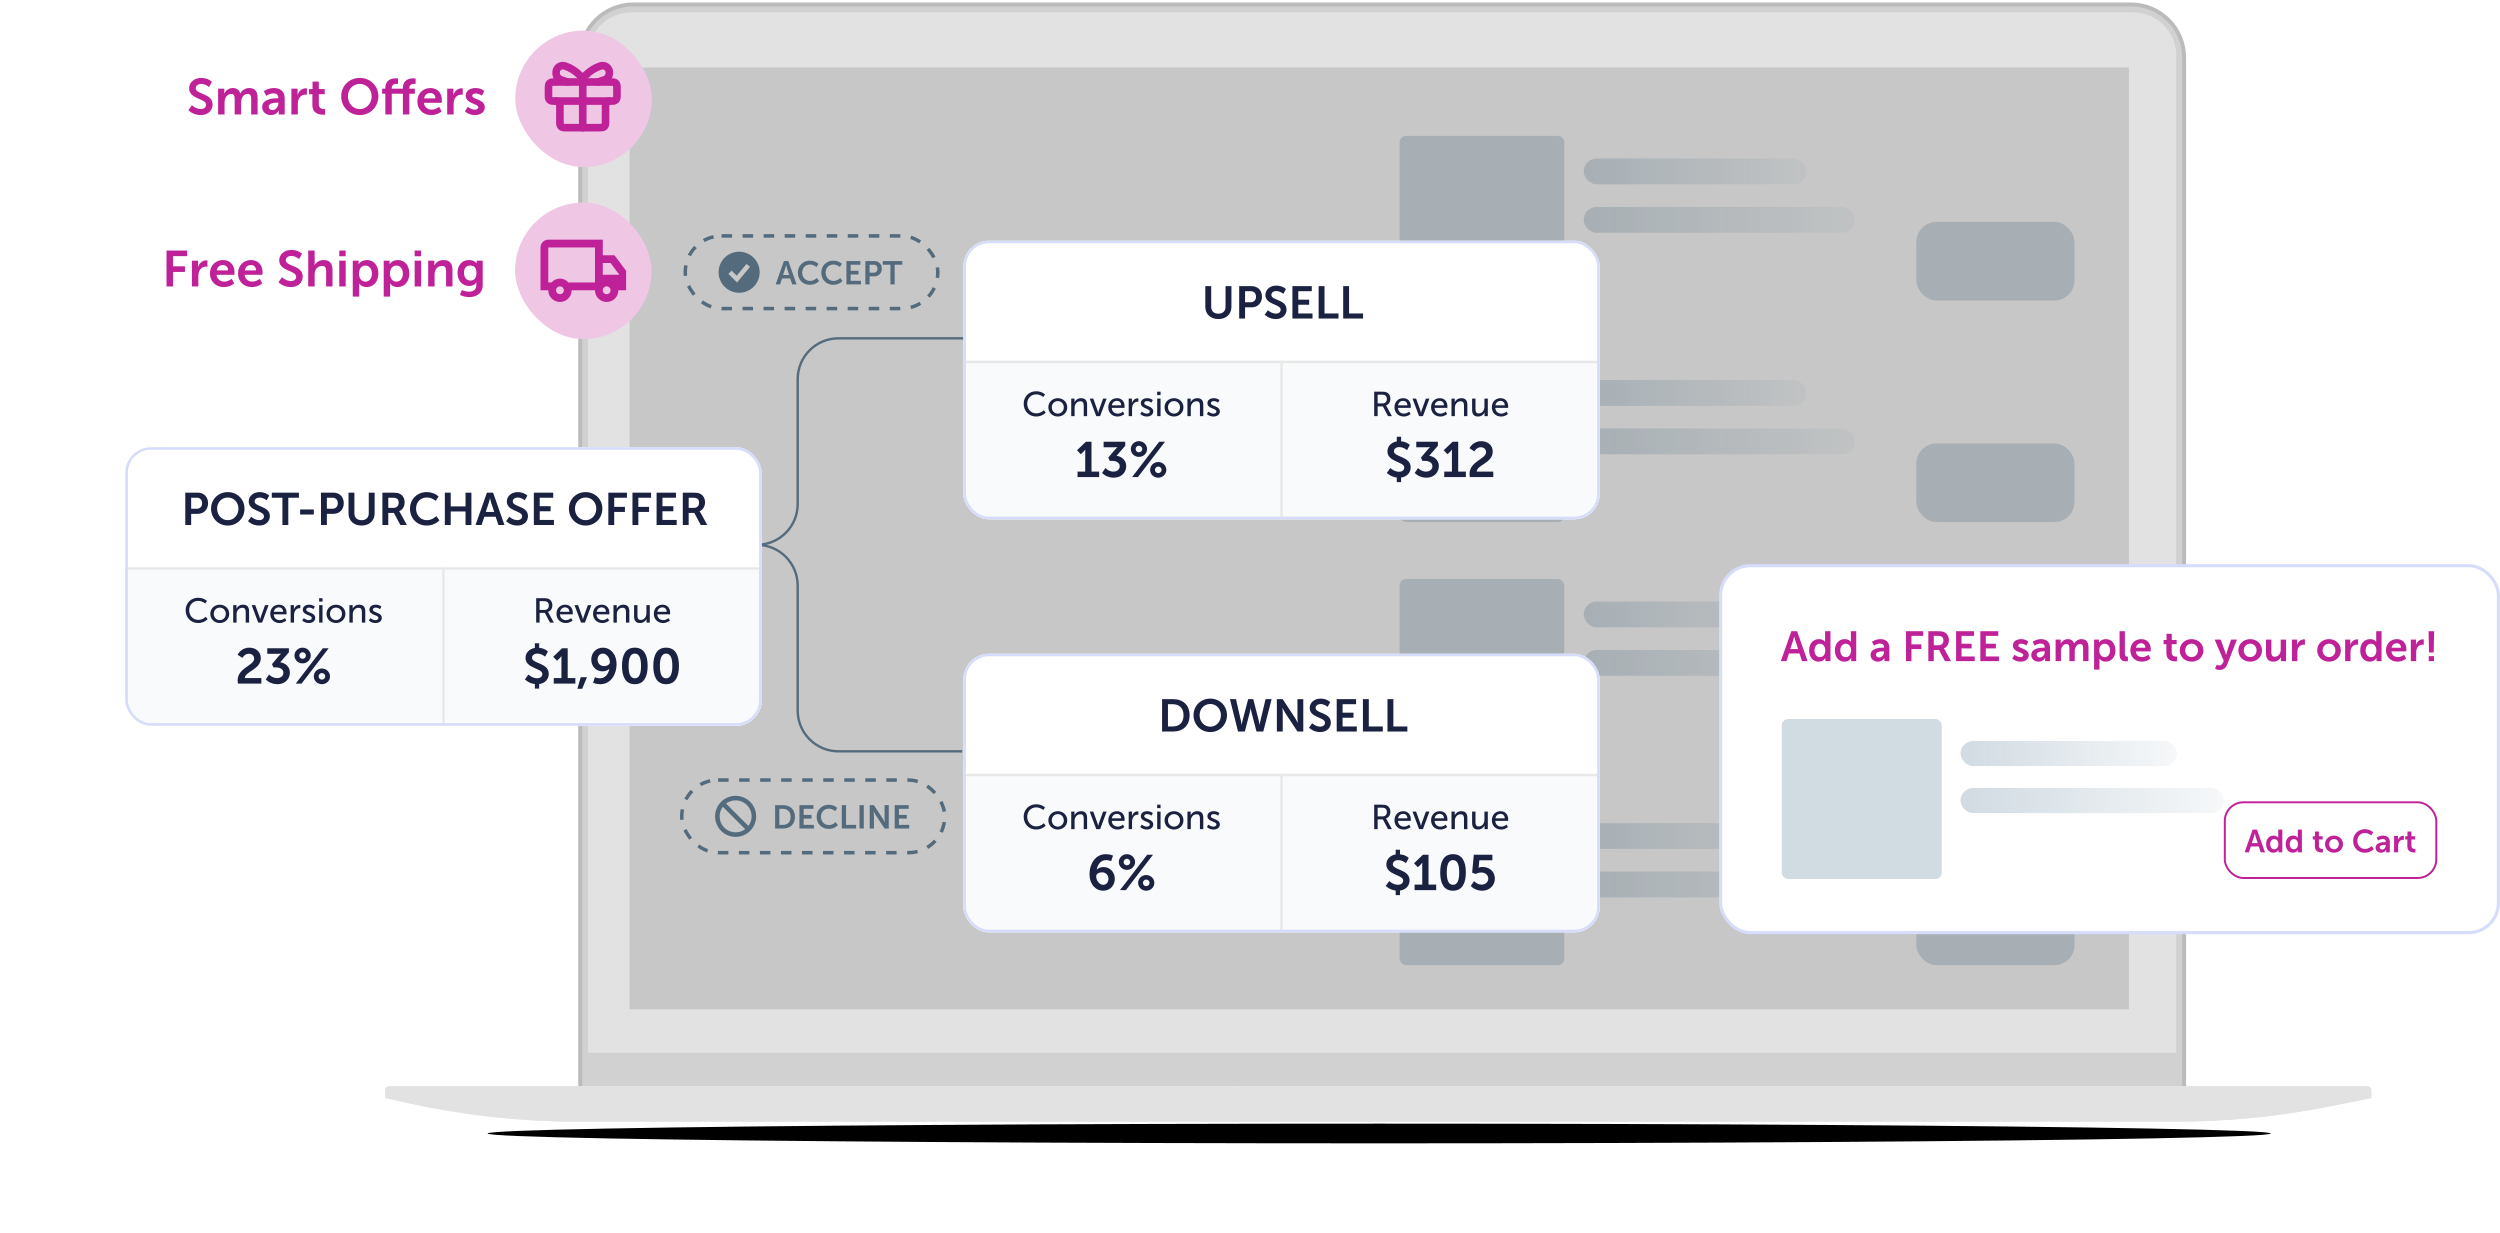 <svg width="718" height="354" viewBox="0 0 718 354" fill="none" xmlns="http://www.w3.org/2000/svg">
<g filter="url(#filter0_f_4330_749)">
<ellipse cx="396.105" cy="325.537" rx="256.072" ry="2.83" fill="black"/>
</g>
<path d="M166.63 16.552C166.63 8.114 173.47 1.273 181.909 1.273H611.997C620.436 1.273 627.276 8.114 627.276 16.552V311.955C627.276 312.893 626.516 313.653 625.579 313.653H168.327C167.39 313.653 166.63 312.893 166.63 311.955V16.552Z" fill="#D1D1D1" stroke="#BBBBBB" stroke-width="1.132"/>
<path d="M168.893 15.986C168.893 9.111 174.467 3.537 181.343 3.537H612.562C619.438 3.537 625.012 9.111 625.012 15.986V302.335H168.893V15.986Z" fill="#E2E2E2"/>
<g clip-path="url(#clip0_4330_749)">
<rect x="180.777" y="19.382" width="430.654" height="270.503" fill="#F9F9F9"/>
<rect x="401.97" y="39.018" width="47.3" height="47.3" rx="1.855" fill="#D1DBE2"/>
<rect x="454.834" y="45.511" width="63.994" height="7.42" rx="3.71" fill="url(#paint0_linear_4330_749)"/>
<rect x="454.834" y="59.422" width="77.906" height="7.42" rx="3.71" fill="url(#paint1_linear_4330_749)"/>
<rect x="550.362" y="63.706" width="45.445" height="22.612" rx="5.821" fill="#D1DBE2"/>
<rect x="401.97" y="102.648" width="47.3" height="47.3" rx="1.855" fill="#D1DBE2"/>
<rect x="454.834" y="109.14" width="63.994" height="7.42" rx="3.71" fill="url(#paint2_linear_4330_749)"/>
<rect x="454.834" y="123.052" width="77.906" height="7.42" rx="3.71" fill="url(#paint3_linear_4330_749)"/>
<rect x="550.362" y="127.335" width="45.445" height="22.612" rx="5.821" fill="#D1DBE2"/>
<rect x="401.97" y="166.277" width="47.3" height="47.3" rx="1.855" fill="#D1DBE2"/>
<rect x="454.834" y="172.77" width="63.994" height="7.42" rx="3.71" fill="url(#paint4_linear_4330_749)"/>
<rect x="454.834" y="186.681" width="77.906" height="7.42" rx="3.71" fill="url(#paint5_linear_4330_749)"/>
<rect x="550.362" y="190.965" width="45.445" height="22.612" rx="5.821" fill="#D1DBE2"/>
<rect x="401.97" y="229.907" width="47.3" height="47.3" rx="1.855" fill="#D1DBE2"/>
<rect x="454.834" y="236.399" width="63.994" height="7.42" rx="3.71" fill="url(#paint6_linear_4330_749)"/>
<rect x="454.834" y="250.312" width="77.906" height="7.42" rx="3.71" fill="url(#paint7_linear_4330_749)"/>
<rect x="550.362" y="254.595" width="45.445" height="22.612" rx="5.821" fill="#D1DBE2"/>
<rect x="173.113" y="11.797" width="468.805" height="281.283" fill="black" fill-opacity="0.2"/>
<rect x="196.805" y="67.751" width="72.538" height="20.869" rx="10.435" stroke="#546B7D" stroke-width="1.008" stroke-dasharray="3.02 3.02"/>
<path fill-rule="evenodd" clip-rule="evenodd" d="M212.281 84.084C213.056 84.084 213.822 83.931 214.538 83.635C215.254 83.338 215.904 82.904 216.451 82.356C216.999 81.809 217.434 81.159 217.73 80.443C218.026 79.727 218.179 78.96 218.179 78.186C218.179 77.411 218.026 76.644 217.73 75.929C217.434 75.213 216.999 74.563 216.451 74.016C215.904 73.468 215.254 73.033 214.538 72.737C213.822 72.441 213.056 72.288 212.281 72.288C210.717 72.288 209.217 72.909 208.111 74.016C207.005 75.122 206.383 76.622 206.383 78.186C206.383 79.75 207.005 81.25 208.111 82.356C209.217 83.462 210.717 84.084 212.281 84.084ZM212.129 80.571L215.406 76.639L214.399 75.801L211.581 79.181L210.123 77.723L209.196 78.649L211.162 80.615L211.67 81.122L212.129 80.571Z" fill="#546B7D"/>
<path d="M227.521 81.686L226.953 79.966H224.6L224.033 81.686H222.776L225.139 74.975H226.415L228.778 81.686H227.521ZM225.791 76.138H225.772C225.772 76.138 225.621 76.799 225.488 77.177L224.893 78.973H226.651L226.056 77.177C225.933 76.799 225.791 76.138 225.791 76.138ZM229.135 78.302C229.135 76.355 230.61 74.862 232.585 74.862C234.221 74.862 235.062 75.778 235.062 75.778L234.476 76.686C234.476 76.686 233.71 75.977 232.642 75.977C231.224 75.977 230.392 77.035 230.392 78.283C230.392 79.559 231.252 80.684 232.651 80.684C233.814 80.684 234.599 79.833 234.599 79.833L235.241 80.712C235.241 80.712 234.315 81.799 232.604 81.799C230.553 81.799 229.135 80.278 229.135 78.302ZM235.864 78.302C235.864 76.355 237.339 74.862 239.314 74.862C240.95 74.862 241.791 75.778 241.791 75.778L241.205 76.686C241.205 76.686 240.439 75.977 239.371 75.977C237.953 75.977 237.122 77.035 237.122 78.283C237.122 79.559 237.982 80.684 239.381 80.684C240.543 80.684 241.328 79.833 241.328 79.833L241.971 80.712C241.971 80.712 241.044 81.799 239.333 81.799C237.282 81.799 235.864 80.278 235.864 78.302ZM243.094 81.686V74.975H247.111V76.024H244.313V77.782H246.572V78.831H244.313V80.637H247.262V81.686H243.094ZM248.531 81.686V74.975H251.121C252.378 74.975 253.257 75.854 253.257 77.158C253.257 78.463 252.378 79.37 251.121 79.37H249.75V81.686H248.531ZM249.75 78.312H250.894C251.603 78.312 252.018 77.858 252.018 77.158C252.018 76.468 251.603 76.024 250.913 76.024H249.75V78.312ZM255.726 81.686V76.024H253.524V74.975H259.148V76.024H256.946V81.686H255.726Z" fill="#546B7D"/>
<rect x="195.797" y="224.02" width="75.538" height="20.869" rx="10.435" stroke="#546B7D" stroke-width="1.008" stroke-dasharray="3.02 3.02"/>
<g clip-path="url(#clip1_4330_749)">
<path d="M207.632 230.814L214.913 238.095M211.272 239.697C210.584 239.697 209.902 239.561 209.266 239.298C208.63 239.034 208.052 238.648 207.565 238.162C207.078 237.675 206.692 237.097 206.429 236.461C206.165 235.825 206.03 235.143 206.03 234.454C206.03 233.766 206.165 233.084 206.429 232.448C206.692 231.812 207.078 231.234 207.565 230.747C208.052 230.261 208.63 229.874 209.266 229.611C209.902 229.348 210.584 229.212 211.272 229.212C212.663 229.212 213.996 229.764 214.979 230.747C215.962 231.731 216.515 233.064 216.515 234.454C216.515 235.845 215.962 237.178 214.979 238.162C213.996 239.145 212.663 239.697 211.272 239.697Z" stroke="#546B7D" stroke-width="1.311" stroke-linecap="round" stroke-linejoin="round"/>
</g>
<path d="M222.608 237.955V231.243H224.895C226.966 231.243 228.317 232.472 228.317 234.59C228.317 236.707 226.966 237.955 224.895 237.955H222.608ZM223.827 236.905H224.829C226.19 236.905 227.06 236.102 227.06 234.59C227.06 233.096 226.172 232.293 224.829 232.293H223.827V236.905ZM229.596 237.955V231.243H233.613V232.293H230.815V234.051H233.074V235.1H230.815V236.905H233.764V237.955H229.596ZM234.533 234.571C234.533 232.624 236.007 231.13 237.983 231.13C239.618 231.13 240.459 232.047 240.459 232.047L239.873 232.954C239.873 232.954 239.107 232.245 238.039 232.245C236.621 232.245 235.79 233.304 235.79 234.552C235.79 235.828 236.65 236.953 238.049 236.953C239.211 236.953 239.996 236.102 239.996 236.102L240.639 236.981C240.639 236.981 239.712 238.068 238.002 238.068C235.95 238.068 234.533 236.546 234.533 234.571ZM241.762 237.955V231.243H242.981V236.905H245.883V237.955H241.762ZM246.857 237.955V231.243H248.077V237.955H246.857ZM249.774 237.955V231.243H250.993L253.536 235.119C253.791 235.506 254.094 236.159 254.094 236.159H254.113C254.113 236.159 254.047 235.516 254.047 235.119V231.243H255.256V237.955H254.047L251.504 234.089C251.249 233.701 250.946 233.049 250.946 233.049H250.927C250.927 233.049 250.993 233.692 250.993 234.089V237.955H249.774ZM256.956 237.955V231.243H260.973V232.293H258.175V234.051H260.434V235.1H258.175V236.905H261.124V237.955H256.956Z" fill="#546B7D"/>
</g>
<path d="M110.606 313.087C110.606 312.462 111.112 311.955 111.737 311.955H679.906C680.531 311.955 681.038 312.462 681.038 313.087V315.351H110.606V313.087Z" fill="#E2E8F0"/>
<path d="M110.606 313.087C110.606 312.462 111.112 311.955 111.737 311.955H679.906C680.531 311.955 681.038 312.462 681.038 313.087V315.351H110.606V313.087Z" fill="#E2E2E2"/>
<path d="M110.606 315.351H681.038L669.52 317.674C654.788 320.645 639.796 322.141 624.768 322.141H166.013C149.497 322.141 133.031 320.334 116.908 316.751L110.606 315.351Z" fill="#E2E8F0"/>
<path d="M110.606 315.351H681.038L669.52 317.674C654.788 320.645 639.796 322.141 624.768 322.141H166.013C149.497 322.141 133.031 320.334 116.908 316.751L110.606 315.351Z" fill="#E2E2E2"/>
<path fill-rule="evenodd" clip-rule="evenodd" d="M353.964 311.955C354.255 313.851 352.843 315.351 357.341 315.351H434.87C439.368 315.351 437.955 313.851 438.247 311.955H353.964Z" fill="#E2E8F0"/>
<path fill-rule="evenodd" clip-rule="evenodd" d="M353.964 311.955C354.255 313.851 352.843 315.351 357.341 315.351H434.87C439.368 315.351 437.955 313.851 438.247 311.955H353.964Z" fill="#E2E2E2"/>
<rect x="494.164" y="162.466" width="223.385" height="105.387" rx="8.557" fill="white"/>
<rect x="494.164" y="162.466" width="223.385" height="105.387" rx="8.557" stroke="#D6DCFB" stroke-width="0.901"/>
<path d="M517.535 189.879L516.808 187.675H513.793L513.066 189.879H511.456L514.483 181.281H516.118L519.145 189.879H517.535ZM515.319 182.771H515.294C515.294 182.771 515.101 183.619 514.931 184.103L514.168 186.404H516.421L515.658 184.103C515.5 183.619 515.319 182.771 515.319 182.771ZM519.578 186.791C519.578 184.83 520.74 183.558 522.375 183.558C523.732 183.558 524.155 184.345 524.155 184.345H524.18C524.18 184.345 524.168 184.188 524.168 183.994V181.281H525.706V189.879H524.252V189.371C524.252 189.141 524.277 188.971 524.277 188.971H524.252C524.252 188.971 523.732 190.025 522.315 190.025C520.644 190.025 519.578 188.705 519.578 186.791ZM521.128 186.791C521.128 187.966 521.758 188.729 522.666 188.729C523.465 188.729 524.216 188.148 524.216 186.779C524.216 185.823 523.707 184.878 522.678 184.878C521.83 184.878 521.128 185.568 521.128 186.791ZM526.981 186.791C526.981 184.83 528.144 183.558 529.778 183.558C531.135 183.558 531.559 184.345 531.559 184.345H531.583C531.583 184.345 531.571 184.188 531.571 183.994V181.281H533.109V189.879H531.655V189.371C531.655 189.141 531.68 188.971 531.68 188.971H531.655C531.655 188.971 531.135 190.025 529.718 190.025C528.047 190.025 526.981 188.705 526.981 186.791ZM528.531 186.791C528.531 187.966 529.161 188.729 530.069 188.729C530.868 188.729 531.619 188.148 531.619 186.779C531.619 185.823 531.11 184.878 530.081 184.878C529.233 184.878 528.531 185.568 528.531 186.791ZM537.232 188.099C537.232 186.137 539.884 186.004 540.889 186.004H541.095V185.919C541.095 185.108 540.586 184.83 539.908 184.83C539.024 184.83 538.213 185.423 538.213 185.423L537.632 184.321C537.632 184.321 538.588 183.558 540.054 183.558C541.676 183.558 542.621 184.454 542.621 186.016V189.879H541.204V189.371C541.204 189.129 541.228 188.935 541.228 188.935H541.204C541.216 188.935 540.732 190.025 539.327 190.025C538.225 190.025 537.232 189.334 537.232 188.099ZM538.782 188.027C538.782 188.438 539.085 188.826 539.714 188.826C540.526 188.826 541.107 187.954 541.107 187.203V187.058H540.841C540.054 187.058 538.782 187.167 538.782 188.027ZM547.408 189.879V181.281H552.349V182.626H548.971V185.06H551.816V186.404H548.971V189.879H547.408ZM553.818 189.879V181.281H556.591C557.524 181.281 557.948 181.354 558.323 181.524C559.183 181.911 559.728 182.735 559.728 183.873C559.728 184.902 559.183 185.859 558.275 186.222V186.246C558.275 186.246 558.396 186.368 558.565 186.67L560.333 189.879H558.589L556.882 186.67H555.38V189.879H553.818ZM555.38 185.314H556.785C557.621 185.314 558.141 184.817 558.141 183.958C558.141 183.134 557.79 182.626 556.567 182.626H555.38V185.314ZM561.789 189.879V181.281H566.936V182.626H563.351V184.878H566.245V186.222H563.351V188.535H567.129V189.879H561.789ZM568.754 189.879V181.281H573.901V182.626H570.317V184.878H573.211V186.222H570.317V188.535H574.095V189.879H568.754ZM577.902 189.116L578.604 188.039C578.604 188.039 579.282 188.717 580.287 188.717C580.723 188.717 581.099 188.523 581.099 188.16C581.099 187.239 578.095 187.361 578.095 185.375C578.095 184.224 579.125 183.558 580.457 183.558C581.849 183.558 582.528 184.26 582.528 184.26L581.958 185.399C581.958 185.399 581.389 184.866 580.445 184.866C580.045 184.866 579.658 185.035 579.658 185.423C579.658 186.295 582.661 186.186 582.661 188.172C582.661 189.201 581.765 190.025 580.299 190.025C578.761 190.025 577.902 189.116 577.902 189.116ZM583.377 188.099C583.377 186.137 586.029 186.004 587.034 186.004H587.24V185.919C587.24 185.108 586.732 184.83 586.053 184.83C585.169 184.83 584.358 185.423 584.358 185.423L583.777 184.321C583.777 184.321 584.733 183.558 586.199 183.558C587.821 183.558 588.766 184.454 588.766 186.016V189.879H587.349V189.371C587.349 189.129 587.373 188.935 587.373 188.935H587.349C587.361 188.935 586.877 190.025 585.472 190.025C584.37 190.025 583.377 189.334 583.377 188.099ZM584.927 188.027C584.927 188.438 585.23 188.826 585.86 188.826C586.671 188.826 587.252 187.954 587.252 187.203V187.058H586.986C586.199 187.058 584.927 187.167 584.927 188.027ZM590.367 189.879V183.703H591.844V184.418C591.844 184.648 591.82 184.842 591.82 184.842H591.844C592.147 184.236 592.886 183.558 593.854 183.558C594.799 183.558 595.404 183.994 595.659 184.83H595.683C596.022 184.164 596.821 183.558 597.79 183.558C599.074 183.558 599.812 184.285 599.812 185.907V189.879H598.274V186.198C598.274 185.496 598.141 184.963 597.427 184.963C596.64 184.963 596.119 185.593 595.937 186.368C595.877 186.61 595.865 186.876 595.865 187.167V189.879H594.327V186.198C594.327 185.532 594.218 184.963 593.491 184.963C592.692 184.963 592.171 185.593 591.977 186.38C591.917 186.61 591.905 186.888 591.905 187.167V189.879H590.367ZM601.424 192.301V183.703H602.829V184.151C602.829 184.382 602.805 184.575 602.805 184.575H602.829C602.829 184.575 603.362 183.558 604.815 183.558C606.486 183.558 607.552 184.878 607.552 186.791C607.552 188.753 606.353 190.025 604.73 190.025C603.507 190.025 602.962 189.177 602.962 189.177H602.938C602.938 189.177 602.962 189.395 602.962 189.71V192.301H601.424ZM602.914 186.828C602.914 187.784 603.434 188.729 604.452 188.729C605.299 188.729 606.002 188.039 606.002 186.816C606.002 185.641 605.372 184.878 604.464 184.878C603.664 184.878 602.914 185.459 602.914 186.828ZM608.742 187.954V181.281H610.268V187.724C610.268 188.402 610.498 188.572 610.898 188.572C611.019 188.572 611.128 188.559 611.128 188.559V189.904C611.128 189.904 610.898 189.94 610.644 189.94C609.796 189.94 608.742 189.722 608.742 187.954ZM611.833 186.791C611.833 184.89 613.128 183.558 614.969 183.558C616.749 183.558 617.706 184.854 617.706 186.489C617.706 186.67 617.67 187.082 617.67 187.082H613.407C613.504 188.16 614.339 188.717 615.26 188.717C616.253 188.717 617.04 188.039 617.04 188.039L617.633 189.141C617.633 189.141 616.689 190.025 615.151 190.025C613.104 190.025 611.833 188.547 611.833 186.791ZM613.455 186.028H616.156C616.132 185.193 615.611 184.745 614.933 184.745C614.146 184.745 613.601 185.229 613.455 186.028ZM622.185 187.615V185.023H621.386V183.8H622.221V182.02H623.723V183.8H625.128V185.023H623.723V187.421C623.723 188.438 624.522 188.584 624.946 188.584C625.116 188.584 625.225 188.559 625.225 188.559V189.904C625.225 189.904 625.043 189.94 624.752 189.94C623.892 189.94 622.185 189.686 622.185 187.615ZM626.023 186.791C626.023 184.902 627.537 183.558 629.414 183.558C631.303 183.558 632.817 184.902 632.817 186.791C632.817 188.693 631.303 190.025 629.426 190.025C627.537 190.025 626.023 188.693 626.023 186.791ZM627.585 186.791C627.585 187.942 628.421 188.717 629.426 188.717C630.419 188.717 631.255 187.942 631.255 186.791C631.255 185.653 630.419 184.866 629.426 184.866C628.421 184.866 627.585 185.653 627.585 186.791ZM636.161 192.023L636.67 190.872C636.67 190.872 637.009 191.127 637.36 191.127C637.784 191.127 638.196 190.872 638.426 190.327L638.656 189.783L636.052 183.703H637.784L639.08 187.264C639.201 187.591 639.31 188.099 639.31 188.099H639.334C639.334 188.099 639.431 187.615 639.54 187.288L640.751 183.703H642.434L639.673 190.812C639.237 191.938 638.377 192.422 637.445 192.422C636.706 192.422 636.161 192.023 636.161 192.023ZM642.852 186.791C642.852 184.902 644.365 183.558 646.242 183.558C648.132 183.558 649.645 184.902 649.645 186.791C649.645 188.693 648.132 190.025 646.255 190.025C644.365 190.025 642.852 188.693 642.852 186.791ZM644.414 186.791C644.414 187.942 645.249 188.717 646.255 188.717C647.248 188.717 648.083 187.942 648.083 186.791C648.083 185.653 647.248 184.866 646.255 184.866C645.249 184.866 644.414 185.653 644.414 186.791ZM650.796 187.675V183.703H652.334V187.361C652.334 188.111 652.527 188.62 653.29 188.62C654.405 188.62 655.022 187.639 655.022 186.537V183.703H656.56V189.879H655.083V189.177C655.083 188.935 655.107 188.741 655.107 188.741H655.083C654.78 189.383 653.993 190.025 652.939 190.025C651.619 190.025 650.796 189.359 650.796 187.675ZM658.26 189.879V183.703H659.737V184.769C659.737 184.999 659.713 185.205 659.713 185.205H659.737C660.016 184.321 660.755 183.619 661.699 183.619C661.845 183.619 661.978 183.643 661.978 183.643V185.157C661.978 185.157 661.82 185.132 661.614 185.132C660.96 185.132 660.222 185.508 659.931 186.428C659.834 186.731 659.798 187.07 659.798 187.433V189.879H658.26ZM665.499 186.791C665.499 184.902 667.012 183.558 668.889 183.558C670.778 183.558 672.292 184.902 672.292 186.791C672.292 188.693 670.778 190.025 668.901 190.025C667.012 190.025 665.499 188.693 665.499 186.791ZM667.061 186.791C667.061 187.942 667.896 188.717 668.901 188.717C669.894 188.717 670.73 187.942 670.73 186.791C670.73 185.653 669.894 184.866 668.901 184.866C667.896 184.866 667.061 185.653 667.061 186.791ZM673.527 189.879V183.703H675.005V184.769C675.005 184.999 674.981 185.205 674.981 185.205H675.005C675.283 184.321 676.022 183.619 676.967 183.619C677.112 183.619 677.245 183.643 677.245 183.643V185.157C677.245 185.157 677.088 185.132 676.882 185.132C676.228 185.132 675.489 185.508 675.199 186.428C675.102 186.731 675.065 187.07 675.065 187.433V189.879H673.527ZM677.858 186.791C677.858 184.83 679.02 183.558 680.655 183.558C682.011 183.558 682.435 184.345 682.435 184.345H682.459C682.459 184.345 682.447 184.188 682.447 183.994V181.281H683.985V189.879H682.532V189.371C682.532 189.141 682.556 188.971 682.556 188.971H682.532C682.532 188.971 682.011 190.025 680.594 190.025C678.923 190.025 677.858 188.705 677.858 186.791ZM679.408 186.791C679.408 187.966 680.037 188.729 680.946 188.729C681.745 188.729 682.496 188.148 682.496 186.779C682.496 185.823 681.987 184.878 680.958 184.878C680.11 184.878 679.408 185.568 679.408 186.791ZM685.249 186.791C685.249 184.89 686.544 183.558 688.385 183.558C690.165 183.558 691.122 184.854 691.122 186.489C691.122 186.67 691.086 187.082 691.086 187.082H686.823C686.92 188.16 687.755 188.717 688.676 188.717C689.669 188.717 690.456 188.039 690.456 188.039L691.049 189.141C691.049 189.141 690.105 190.025 688.567 190.025C686.52 190.025 685.249 188.547 685.249 186.791ZM686.871 186.028H689.572C689.548 185.193 689.027 184.745 688.349 184.745C687.562 184.745 687.017 185.229 686.871 186.028ZM692.39 189.879V183.703H693.867V184.769C693.867 184.999 693.843 185.205 693.843 185.205H693.867C694.146 184.321 694.885 183.619 695.829 183.619C695.974 183.619 696.108 183.643 696.108 183.643V185.157C696.108 185.157 695.95 185.132 695.744 185.132C695.09 185.132 694.352 185.508 694.061 186.428C693.964 186.731 693.928 187.07 693.928 187.433V189.879H692.39ZM697.616 187.397L697.483 181.281H699.082L698.96 187.397H697.616ZM697.544 189.879V188.45H699.033V189.879H697.544Z" fill="#BE2198"/>
<rect x="511.729" y="206.503" width="45.938" height="45.938" rx="1.801" fill="#D1DBE2"/>
<rect x="563.071" y="212.808" width="62.151" height="7.206" rx="3.603" fill="url(#paint8_linear_4330_749)"/>
<rect x="563.071" y="226.319" width="75.663" height="7.206" rx="3.603" fill="url(#paint9_linear_4330_749)"/>
<rect x="638.96" y="230.416" width="60.742" height="21.742" rx="5.371" fill="white"/>
<rect x="638.96" y="230.416" width="60.742" height="21.742" rx="5.371" stroke="#BE2198" stroke-width="0.565"/>
<path d="M649.277 244.788L648.725 243.114H646.435L645.884 244.788H644.66L646.96 238.258H648.201L650.5 244.788H649.277ZM647.594 239.389H647.576C647.576 239.389 647.429 240.033 647.3 240.401L646.72 242.148H648.431L647.852 240.401C647.732 240.033 647.594 239.389 647.594 239.389ZM650.829 242.442C650.829 240.953 651.712 239.987 652.953 239.987C653.983 239.987 654.305 240.585 654.305 240.585H654.323C654.323 240.585 654.314 240.465 654.314 240.318V238.258H655.482V244.788H654.379V244.401C654.379 244.227 654.397 244.098 654.397 244.098H654.379C654.379 244.098 653.983 244.898 652.907 244.898C651.638 244.898 650.829 243.896 650.829 242.442ZM652.006 242.442C652.006 243.335 652.484 243.914 653.174 243.914C653.781 243.914 654.351 243.472 654.351 242.433C654.351 241.707 653.965 240.989 653.183 240.989C652.539 240.989 652.006 241.514 652.006 242.442ZM656.451 242.442C656.451 240.953 657.334 239.987 658.575 239.987C659.605 239.987 659.927 240.585 659.927 240.585H659.946C659.946 240.585 659.936 240.465 659.936 240.318V238.258H661.104V244.788H660.001V244.401C660.001 244.227 660.019 244.098 660.019 244.098H660.001C660.001 244.098 659.605 244.898 658.529 244.898C657.26 244.898 656.451 243.896 656.451 242.442ZM657.628 242.442C657.628 243.335 658.106 243.914 658.796 243.914C659.403 243.914 659.973 243.472 659.973 242.433C659.973 241.707 659.587 240.989 658.805 240.989C658.161 240.989 657.628 241.514 657.628 242.442ZM664.833 243.068V241.1H664.226V240.171H664.861V238.819H666.001V240.171H667.068V241.1H666.001V242.921C666.001 243.693 666.608 243.804 666.93 243.804C667.059 243.804 667.142 243.785 667.142 243.785V244.806C667.142 244.806 667.004 244.834 666.783 244.834C666.13 244.834 664.833 244.64 664.833 243.068ZM667.748 242.442C667.748 241.008 668.898 239.987 670.323 239.987C671.758 239.987 672.908 241.008 672.908 242.442C672.908 243.886 671.758 244.898 670.333 244.898C668.898 244.898 667.748 243.886 667.748 242.442ZM668.935 242.442C668.935 243.316 669.569 243.905 670.333 243.905C671.087 243.905 671.721 243.316 671.721 242.442C671.721 241.578 671.087 240.98 670.333 240.98C669.569 240.98 668.935 241.578 668.935 242.442ZM675.815 241.495C675.815 239.601 677.25 238.148 679.172 238.148C680.763 238.148 681.581 239.04 681.581 239.04L681.011 239.923C681.011 239.923 680.266 239.233 679.227 239.233C677.848 239.233 677.038 240.263 677.038 241.477C677.038 242.718 677.875 243.813 679.236 243.813C680.368 243.813 681.131 242.985 681.131 242.985L681.756 243.84C681.756 243.84 680.855 244.898 679.19 244.898C677.195 244.898 675.815 243.417 675.815 241.495ZM682.27 243.436C682.27 241.946 684.284 241.845 685.047 241.845H685.203V241.78C685.203 241.164 684.817 240.953 684.302 240.953C683.631 240.953 683.014 241.403 683.014 241.403L682.573 240.566C682.573 240.566 683.3 239.987 684.412 239.987C685.645 239.987 686.362 240.668 686.362 241.854V244.788H685.286V244.401C685.286 244.217 685.304 244.07 685.304 244.07H685.286C685.295 244.07 684.927 244.898 683.861 244.898C683.024 244.898 682.27 244.374 682.27 243.436ZM683.447 243.381C683.447 243.693 683.677 243.987 684.155 243.987C684.771 243.987 685.212 243.325 685.212 242.755V242.645H685.01C684.412 242.645 683.447 242.728 683.447 243.381ZM687.578 244.788V240.097H688.7V240.907C688.7 241.081 688.681 241.238 688.681 241.238H688.7C688.911 240.566 689.472 240.033 690.189 240.033C690.3 240.033 690.401 240.051 690.401 240.051V241.201C690.401 241.201 690.281 241.183 690.125 241.183C689.628 241.183 689.067 241.468 688.847 242.167C688.773 242.396 688.746 242.654 688.746 242.93V244.788H687.578ZM691.39 243.068V241.1H690.783V240.171H691.418V238.819H692.558V240.171H693.625V241.1H692.558V242.921C692.558 243.693 693.165 243.804 693.487 243.804C693.616 243.804 693.699 243.785 693.699 243.785V244.806C693.699 244.806 693.561 244.834 693.34 244.834C692.687 244.834 691.39 244.64 691.39 243.068Z" fill="#BE2198"/>
<path d="M277.372 97.165H240.821C234.346 97.165 229.097 102.413 229.097 108.888V144.749C229.097 151.224 223.848 156.473 217.373 156.473H154.616" stroke="#546B7D" stroke-width="0.69"/>
<path d="M180.822 156.473H217.372C223.847 156.473 229.096 161.722 229.096 168.197V204.058C229.096 210.533 234.345 215.782 240.82 215.782H276.336" stroke="#546B7D" stroke-width="0.69"/>
<g filter="url(#filter1_d_4330_749)">
<g clip-path="url(#clip2_4330_749)">
<rect x="36" y="116.474" width="182.754" height="79.998" rx="7.346" fill="white"/>
<g clip-path="url(#clip3_4330_749)">
<rect x="35.925" y="150.956" width="182.754" height="47.585" fill="#F9FAFB"/>
<path d="M53.316 163.302C53.316 161.263 54.848 159.712 56.887 159.712C58.577 159.712 59.443 160.636 59.443 160.636L58.955 161.372C58.955 161.372 58.14 160.607 56.927 160.607C55.355 160.607 54.331 161.8 54.331 163.292C54.331 164.793 55.375 166.066 56.937 166.066C58.259 166.066 59.105 165.151 59.105 165.151L59.632 165.858C59.632 165.858 58.667 166.971 56.907 166.971C54.798 166.971 53.316 165.36 53.316 163.302ZM60.404 164.326C60.404 162.804 61.617 161.701 63.119 161.701C64.621 161.701 65.834 162.804 65.834 164.326C65.834 165.858 64.621 166.971 63.119 166.971C61.617 166.971 60.404 165.858 60.404 164.326ZM61.389 164.326C61.389 165.38 62.174 166.136 63.119 166.136C64.074 166.136 64.85 165.38 64.85 164.326C64.85 163.282 64.074 162.536 63.119 162.536C62.174 162.536 61.389 163.282 61.389 164.326ZM66.978 166.852V161.82H67.913V162.486C67.913 162.685 67.893 162.854 67.893 162.854H67.913C68.112 162.417 68.708 161.701 69.802 161.701C70.986 161.701 71.533 162.347 71.533 163.63V166.852H70.568V163.849C70.568 163.143 70.419 162.586 69.613 162.586C68.848 162.586 68.231 163.093 68.022 163.819C67.963 164.018 67.943 164.246 67.943 164.495V166.852H66.978ZM74.164 166.852L72.284 161.82H73.308L74.532 165.221C74.631 165.5 74.691 165.907 74.701 165.907H74.721C74.731 165.907 74.8 165.5 74.9 165.221L76.123 161.82H77.137L75.278 166.852H74.164ZM77.614 164.336C77.614 162.735 78.698 161.701 80.13 161.701C81.552 161.701 82.308 162.755 82.308 164.058C82.308 164.187 82.278 164.475 82.278 164.475H78.609C78.658 165.579 79.444 166.136 80.339 166.136C81.204 166.136 81.831 165.549 81.831 165.549L82.229 166.255C82.229 166.255 81.483 166.971 80.279 166.971C78.698 166.971 77.614 165.828 77.614 164.336ZM78.638 163.749H81.324C81.294 162.884 80.757 162.466 80.11 162.466C79.374 162.466 78.778 162.924 78.638 163.749ZM83.478 166.852V161.82H84.413V162.695C84.413 162.904 84.394 163.073 84.394 163.073H84.413C84.642 162.337 85.229 161.76 86.004 161.76C86.134 161.76 86.253 161.78 86.253 161.78V162.735C86.253 162.735 86.124 162.705 85.975 162.705C85.358 162.705 84.791 163.143 84.562 163.888C84.473 164.177 84.443 164.485 84.443 164.793V166.852H83.478ZM86.8 166.235L87.268 165.549C87.268 165.549 87.834 166.136 88.71 166.136C89.127 166.136 89.545 165.917 89.545 165.509C89.545 164.585 86.959 164.774 86.959 163.133C86.959 162.218 87.775 161.701 88.779 161.701C89.883 161.701 90.4 162.257 90.4 162.257L90.012 162.983C90.012 162.983 89.565 162.536 88.769 162.536C88.352 162.536 87.944 162.715 87.944 163.153C87.944 164.058 90.529 163.859 90.529 165.509C90.529 166.345 89.814 166.971 88.71 166.971C87.476 166.971 86.8 166.235 86.8 166.235ZM91.656 160.815V159.831H92.63V160.815H91.656ZM91.666 166.852V161.82H92.63V166.852H91.666ZM93.774 164.326C93.774 162.804 94.987 161.701 96.489 161.701C97.991 161.701 99.204 162.804 99.204 164.326C99.204 165.858 97.991 166.971 96.489 166.971C94.987 166.971 93.774 165.858 93.774 164.326ZM94.759 164.326C94.759 165.38 95.544 166.136 96.489 166.136C97.444 166.136 98.22 165.38 98.22 164.326C98.22 163.282 97.444 162.536 96.489 162.536C95.544 162.536 94.759 163.282 94.759 164.326ZM100.348 166.852V161.82H101.283V162.486C101.283 162.685 101.263 162.854 101.263 162.854H101.283C101.482 162.417 102.079 161.701 103.172 161.701C104.356 161.701 104.903 162.347 104.903 163.63V166.852H103.938V163.849C103.938 163.143 103.789 162.586 102.984 162.586C102.218 162.586 101.601 163.093 101.392 163.819C101.333 164.018 101.313 164.246 101.313 164.495V166.852H100.348ZM105.933 166.235L106.4 165.549C106.4 165.549 106.967 166.136 107.842 166.136C108.26 166.136 108.677 165.917 108.677 165.509C108.677 164.585 106.092 164.774 106.092 163.133C106.092 162.218 106.907 161.701 107.912 161.701C109.016 161.701 109.533 162.257 109.533 162.257L109.145 162.983C109.145 162.983 108.697 162.536 107.902 162.536C107.484 162.536 107.076 162.715 107.076 163.153C107.076 164.058 109.662 163.859 109.662 165.509C109.662 166.345 108.946 166.971 107.842 166.971C106.609 166.971 105.933 166.235 105.933 166.235Z" fill="#1B2140"/>
<path d="M68.329 184.366C68.286 184.037 68.243 183.751 68.243 183.465C68.243 179.805 72.99 179.219 72.99 177.203C72.99 176.317 72.304 175.788 71.446 175.788C70.259 175.788 69.616 176.989 69.616 176.989L68.243 176.074C68.243 176.074 69.173 174.044 71.603 174.044C73.39 174.044 74.905 175.131 74.905 177.046C74.905 180.306 70.359 180.863 70.316 182.779H75.063V184.366H68.329ZM76.322 183.179L77.265 181.764C77.265 181.764 78.223 182.793 79.567 182.793C80.625 182.793 81.397 182.15 81.397 181.278C81.397 180.206 80.41 179.705 79.224 179.705H78.523L78.109 178.762L79.967 176.56C80.368 176.088 80.696 175.788 80.696 175.788V175.76C80.696 175.76 80.396 175.802 79.796 175.802H76.765V174.216H82.969V175.374L80.482 178.247C81.883 178.447 83.255 179.448 83.255 181.206C83.255 182.936 81.94 184.537 79.681 184.537C77.523 184.537 76.322 183.179 76.322 183.179ZM86.904 178.562C85.617 178.562 84.574 177.561 84.574 176.303C84.574 175.073 85.617 174.044 86.904 174.044C88.191 174.044 89.249 175.073 89.249 176.303C89.249 177.561 88.191 178.562 86.904 178.562ZM84.931 184.366L92.722 174.216H94.395L86.604 184.366H84.931ZM86.904 177.246C87.433 177.246 87.862 176.832 87.862 176.303C87.862 175.788 87.433 175.359 86.904 175.359C86.375 175.359 85.96 175.788 85.96 176.303C85.96 176.832 86.375 177.246 86.904 177.246ZM90.121 182.293C90.121 181.063 91.15 180.034 92.451 180.034C93.737 180.034 94.781 181.063 94.781 182.293C94.781 183.537 93.737 184.537 92.451 184.537C91.15 184.537 90.121 183.537 90.121 182.293ZM91.507 182.279C91.507 182.807 91.922 183.222 92.451 183.222C92.98 183.222 93.409 182.807 93.409 182.279C93.409 181.764 92.98 181.335 92.451 181.335C91.922 181.335 91.507 181.764 91.507 182.279Z" fill="#1B2140"/>
<path d="M153.992 166.853V159.831H156.14C156.876 159.831 157.184 159.891 157.453 159.99C158.169 160.259 158.636 160.965 158.636 161.89C158.636 162.785 158.139 163.541 157.373 163.789V163.809C157.373 163.809 157.453 163.899 157.582 164.128L159.074 166.853H157.96L156.478 164.058H154.976V166.853H153.992ZM154.976 163.203H156.389C157.154 163.203 157.632 162.715 157.632 161.93C157.632 161.413 157.433 161.045 157.075 160.846C156.886 160.746 156.657 160.687 156.11 160.687H154.976V163.203ZM159.816 164.336C159.816 162.735 160.9 161.701 162.332 161.701C163.754 161.701 164.51 162.755 164.51 164.058C164.51 164.187 164.48 164.476 164.48 164.476H160.81C160.86 165.58 161.646 166.136 162.541 166.136C163.406 166.136 164.033 165.55 164.033 165.55L164.43 166.256C164.43 166.256 163.684 166.972 162.481 166.972C160.9 166.972 159.816 165.828 159.816 164.336ZM160.84 163.75H163.525C163.496 162.884 162.959 162.467 162.312 162.467C161.576 162.467 160.979 162.924 160.84 163.75ZM166.874 166.853L164.994 161.82H166.018L167.242 165.222C167.341 165.5 167.401 165.908 167.411 165.908H167.431C167.441 165.908 167.51 165.5 167.61 165.222L168.833 161.82H169.847L167.988 166.853H166.874ZM170.324 164.336C170.324 162.735 171.408 161.701 172.84 161.701C174.262 161.701 175.018 162.755 175.018 164.058C175.018 164.187 174.988 164.476 174.988 164.476H171.319C171.368 165.58 172.154 166.136 173.049 166.136C173.914 166.136 174.541 165.55 174.541 165.55L174.939 166.256C174.939 166.256 174.193 166.972 172.989 166.972C171.408 166.972 170.324 165.828 170.324 164.336ZM171.349 163.75H174.034C174.004 162.884 173.467 162.467 172.82 162.467C172.084 162.467 171.488 162.924 171.349 163.75ZM176.189 166.853V161.82H177.123V162.487C177.123 162.686 177.104 162.855 177.104 162.855H177.123C177.322 162.417 177.919 161.701 179.013 161.701C180.196 161.701 180.743 162.347 180.743 163.63V166.853H179.779V163.849C179.779 163.143 179.63 162.586 178.824 162.586C178.058 162.586 177.442 163.093 177.233 163.819C177.173 164.018 177.153 164.247 177.153 164.496V166.853H176.189ZM182.111 165.043V161.82H183.076V164.824C183.076 165.52 183.215 166.077 184.021 166.077C185.045 166.077 185.652 165.172 185.652 164.177V161.82H186.616V166.853H185.681V166.186C185.681 165.977 185.701 165.818 185.701 165.818H185.681C185.473 166.316 184.816 166.972 183.832 166.972C182.698 166.972 182.111 166.375 182.111 165.043ZM187.776 164.336C187.776 162.735 188.86 161.701 190.293 161.701C191.715 161.701 192.47 162.755 192.47 164.058C192.47 164.187 192.441 164.476 192.441 164.476H188.771C188.821 165.58 189.606 166.136 190.501 166.136C191.367 166.136 191.993 165.55 191.993 165.55L192.391 166.256C192.391 166.256 191.645 166.972 190.442 166.972C188.86 166.972 187.776 165.828 187.776 164.336ZM188.801 163.75H191.486C191.456 162.884 190.919 162.467 190.273 162.467C189.537 162.467 188.94 162.924 188.801 163.75Z" fill="#1B2140"/>
<path d="M150.757 183.151L151.758 181.764C151.758 181.764 152.859 182.837 154.289 182.837C155.061 182.837 155.761 182.436 155.761 181.607C155.761 179.892 150.929 180.063 150.929 176.99C150.929 175.517 152.03 174.373 153.617 174.116V172.772H154.846V174.087C156.504 174.23 157.362 175.131 157.362 175.131L156.562 176.632C156.562 176.632 155.589 175.746 154.317 175.746C153.459 175.746 152.787 176.246 152.787 176.961C152.787 178.662 157.605 178.362 157.605 181.564C157.605 183.022 156.59 184.266 154.846 184.495V185.81H153.617V184.495C151.772 184.28 150.757 183.151 150.757 183.151ZM159.039 184.366V182.779H161.241V177.147C161.241 176.804 161.255 176.461 161.255 176.461H161.227C161.227 176.461 161.112 176.704 160.783 177.032L159.969 177.804L158.882 176.661L161.427 174.216H163.042V182.779H165.244V184.366H159.039ZM165.826 185.867L166.784 182.522H168.571L167.198 185.867H165.826ZM172.401 184.538C171.114 184.538 170.328 184.109 170.328 184.109L170.871 182.522C170.871 182.522 171.515 182.851 172.287 182.851C173.888 182.851 174.745 181.521 175.003 180.135H174.974C174.617 180.549 173.788 180.849 173.059 180.849C171.057 180.849 169.813 179.277 169.813 177.447C169.813 175.574 171.143 174.045 173.159 174.045C175.274 174.045 177.076 175.803 177.076 178.862C177.076 181.521 175.546 184.538 172.401 184.538ZM173.502 179.334C174.417 179.334 175.16 178.848 175.16 178.233C175.16 176.961 174.217 175.746 173.159 175.746C172.215 175.746 171.629 176.489 171.629 177.447C171.629 178.476 172.272 179.334 173.502 179.334ZM182.315 184.538C179.542 184.538 178.641 182.193 178.641 179.277C178.641 176.36 179.542 174.045 182.315 174.045C185.089 174.045 186.004 176.36 186.004 179.277C186.004 182.193 185.089 184.538 182.315 184.538ZM182.315 182.851C183.702 182.851 184.102 181.278 184.102 179.277C184.102 177.304 183.702 175.746 182.315 175.746C180.929 175.746 180.528 177.304 180.528 179.277C180.528 181.278 180.929 182.851 182.315 182.851ZM191.306 184.538C188.533 184.538 187.632 182.193 187.632 179.277C187.632 176.36 188.533 174.045 191.306 174.045C194.08 174.045 194.995 176.36 194.995 179.277C194.995 182.193 194.08 184.538 191.306 184.538ZM191.306 182.851C192.693 182.851 193.093 181.278 193.093 179.277C193.093 177.304 192.693 175.746 191.306 175.746C189.919 175.746 189.519 177.304 189.519 179.277C189.519 181.278 189.919 182.851 191.306 182.851Z" fill="#1B2140"/>
<line x1="127.377" y1="150.956" x2="127.377" y2="197.162" stroke="#E8E8E8" stroke-width="0.69"/>
</g>
<rect x="36.27" y="151.301" width="182.064" height="46.895" stroke="#E8E8E8" stroke-width="0.69"/>
<path d="M53.215 138.819V129.526H56.802C58.542 129.526 59.76 130.743 59.76 132.55C59.76 134.356 58.542 135.612 56.802 135.612H54.904V138.819H53.215ZM54.904 134.146H56.487C57.469 134.146 58.045 133.518 58.045 132.55C58.045 131.594 57.469 130.979 56.514 130.979H54.904V134.146ZM60.614 134.107C60.614 131.45 62.681 129.369 65.417 129.369C68.152 129.369 70.22 131.45 70.22 134.107C70.22 136.843 68.152 138.976 65.417 138.976C62.681 138.976 60.614 136.843 60.614 134.107ZM62.354 134.107C62.354 136.018 63.715 137.432 65.417 137.432C67.118 137.432 68.48 136.018 68.48 134.107C68.48 132.275 67.118 130.914 65.417 130.914C63.715 130.914 62.354 132.275 62.354 134.107ZM71.233 137.706L72.15 136.437C72.15 136.437 73.157 137.418 74.466 137.418C75.173 137.418 75.814 137.052 75.814 136.293C75.814 134.631 71.43 134.919 71.43 132.065C71.43 130.521 72.765 129.369 74.545 129.369C76.377 129.369 77.319 130.364 77.319 130.364L76.586 131.738C76.586 131.738 75.696 130.927 74.531 130.927C73.746 130.927 73.131 131.385 73.131 132.039C73.131 133.688 77.502 133.283 77.502 136.254C77.502 137.733 76.377 138.976 74.44 138.976C72.372 138.976 71.233 137.706 71.233 137.706ZM81.111 138.819V130.979H78.061V129.526H85.849V130.979H82.799V138.819H81.111ZM86.188 135.809V134.356H90.127V135.809H86.188ZM92.186 138.819V129.526H95.772C97.513 129.526 98.73 130.743 98.73 132.55C98.73 134.356 97.513 135.612 95.772 135.612H93.874V138.819H92.186ZM93.874 134.146H95.458C96.439 134.146 97.015 133.518 97.015 132.55C97.015 131.594 96.439 130.979 95.484 130.979H93.874V134.146ZM100.094 135.481V129.526H101.783V135.481C101.783 136.725 102.594 137.432 103.838 137.432C105.081 137.432 105.905 136.725 105.905 135.468V129.526H107.594V135.481C107.594 137.562 106.089 138.976 103.851 138.976C101.599 138.976 100.094 137.562 100.094 135.481ZM109.824 138.819V129.526H112.821C113.829 129.526 114.287 129.605 114.693 129.788C115.622 130.207 116.211 131.097 116.211 132.327C116.211 133.44 115.622 134.474 114.64 134.866V134.892C114.64 134.892 114.771 135.023 114.955 135.351L116.865 138.819H114.981L113.135 135.351H111.512V138.819H109.824ZM111.512 133.885H113.031C113.934 133.885 114.496 133.348 114.496 132.419C114.496 131.529 114.117 130.979 112.795 130.979H111.512V133.885ZM117.746 134.133C117.746 131.437 119.788 129.369 122.523 129.369C124.788 129.369 125.952 130.639 125.952 130.639L125.141 131.895C125.141 131.895 124.081 130.914 122.602 130.914C120.639 130.914 119.487 132.38 119.487 134.107C119.487 135.874 120.678 137.432 122.615 137.432C124.225 137.432 125.311 136.254 125.311 136.254L126.201 137.471C126.201 137.471 124.918 138.976 122.55 138.976C119.709 138.976 117.746 136.869 117.746 134.133ZM127.756 138.819V129.526H129.445V133.466H133.698V129.526H135.387V138.819H133.698V134.919H129.445V138.819H127.756ZM143.144 138.819L142.359 136.437H139.1L138.314 138.819H136.574L139.846 129.526H141.613L144.885 138.819H143.144ZM140.749 131.136H140.723C140.723 131.136 140.513 132.052 140.33 132.576L139.505 135.063H141.94L141.115 132.576C140.945 132.052 140.749 131.136 140.749 131.136ZM145.365 137.706L146.281 136.437C146.281 136.437 147.289 137.418 148.598 137.418C149.305 137.418 149.946 137.052 149.946 136.293C149.946 134.631 145.561 134.919 145.561 132.065C145.561 130.521 146.896 129.369 148.676 129.369C150.509 129.369 151.451 130.364 151.451 130.364L150.718 131.738C150.718 131.738 149.828 130.927 148.663 130.927C147.878 130.927 147.263 131.385 147.263 132.039C147.263 133.688 151.634 133.283 151.634 136.254C151.634 137.733 150.509 138.976 148.572 138.976C146.504 138.976 145.365 137.706 145.365 137.706ZM153.319 138.819V129.526H158.881V130.979H155.007V133.413H158.135V134.866H155.007V137.366H159.091V138.819H153.319ZM163.388 134.107C163.388 131.45 165.456 129.369 168.192 129.369C170.927 129.369 172.995 131.45 172.995 134.107C172.995 136.843 170.927 138.976 168.192 138.976C165.456 138.976 163.388 136.843 163.388 134.107ZM165.129 134.107C165.129 136.018 166.49 137.432 168.192 137.432C169.893 137.432 171.254 136.018 171.254 134.107C171.254 132.275 169.893 130.914 168.192 130.914C166.49 130.914 165.129 132.275 165.129 134.107ZM174.715 138.819V129.526H180.055V130.979H176.403V133.61H179.479V135.063H176.403V138.819H174.715ZM181.642 138.819V129.526H186.982V130.979H183.331V133.61H186.406V135.063H183.331V138.819H181.642ZM188.57 138.819V129.526H194.132V130.979H190.258V133.413H193.386V134.866H190.258V137.366H194.342V138.819H188.57ZM196.098 138.819V129.526H199.095C200.103 129.526 200.561 129.605 200.967 129.788C201.896 130.207 202.485 131.097 202.485 132.327C202.485 133.44 201.896 134.474 200.914 134.866V134.892C200.914 134.892 201.045 135.023 201.229 135.351L203.139 138.819H201.255L199.409 135.351H197.786V138.819H196.098ZM197.786 133.885H199.305C200.208 133.885 200.771 133.348 200.771 132.419C200.771 131.529 200.391 130.979 199.069 130.979H197.786V133.885Z" fill="#1B2140"/>
</g>
<rect x="36.367" y="116.841" width="182.019" height="79.263" rx="6.978" stroke="#D6DCFB" stroke-width="0.735"/>
</g>
<g filter="url(#filter2_d_4330_749)">
<g clip-path="url(#clip4_4330_749)">
<rect x="276.683" y="57.166" width="182.754" height="79.998" rx="7.346" fill="white"/>
<g clip-path="url(#clip5_4330_749)">
<rect x="276.607" y="91.647" width="182.754" height="47.585" fill="#F9FAFB"/>
<path d="M293.999 103.993C293.999 101.954 295.531 100.403 297.569 100.403C299.26 100.403 300.125 101.328 300.125 101.328L299.638 102.064C299.638 102.064 298.822 101.298 297.609 101.298C296.038 101.298 295.014 102.491 295.014 103.983C295.014 105.485 296.058 106.758 297.619 106.758C298.942 106.758 299.787 105.843 299.787 105.843L300.314 106.549C300.314 106.549 299.35 107.663 297.589 107.663C295.481 107.663 293.999 106.052 293.999 103.993ZM301.087 105.017C301.087 103.496 302.3 102.392 303.802 102.392C305.303 102.392 306.517 103.496 306.517 105.017C306.517 106.549 305.303 107.663 303.802 107.663C302.3 107.663 301.087 106.549 301.087 105.017ZM302.071 105.017C302.071 106.072 302.857 106.827 303.802 106.827C304.756 106.827 305.532 106.072 305.532 105.017C305.532 103.973 304.756 103.227 303.802 103.227C302.857 103.227 302.071 103.973 302.071 105.017ZM307.661 107.543V102.511H308.595V103.178C308.595 103.377 308.576 103.546 308.576 103.546H308.595C308.794 103.108 309.391 102.392 310.485 102.392C311.668 102.392 312.215 103.038 312.215 104.321V107.543H311.251V104.54C311.251 103.834 311.102 103.277 310.296 103.277C309.53 103.277 308.914 103.784 308.705 104.51C308.645 104.709 308.625 104.938 308.625 105.186V107.543H307.661ZM314.846 107.543L312.967 102.511H313.991L315.214 105.912C315.314 106.191 315.373 106.599 315.383 106.599H315.403C315.413 106.599 315.483 106.191 315.582 105.912L316.805 102.511H317.82L315.96 107.543H314.846ZM318.297 105.027C318.297 103.426 319.381 102.392 320.813 102.392C322.235 102.392 322.991 103.446 322.991 104.749C322.991 104.878 322.961 105.167 322.961 105.167H319.291C319.341 106.27 320.127 106.827 321.022 106.827C321.887 106.827 322.513 106.241 322.513 106.241L322.911 106.947C322.911 106.947 322.165 107.663 320.962 107.663C319.381 107.663 318.297 106.519 318.297 105.027ZM319.321 104.441H322.006C321.976 103.575 321.439 103.158 320.793 103.158C320.057 103.158 319.46 103.615 319.321 104.441ZM324.161 107.543V102.511H325.096V103.386C325.096 103.595 325.076 103.764 325.076 103.764H325.096C325.325 103.028 325.911 102.452 326.687 102.452C326.816 102.452 326.936 102.472 326.936 102.472V103.426C326.936 103.426 326.806 103.396 326.657 103.396C326.041 103.396 325.474 103.834 325.245 104.58C325.156 104.868 325.126 105.177 325.126 105.485V107.543H324.161ZM327.483 106.927L327.95 106.241C327.95 106.241 328.517 106.827 329.392 106.827C329.81 106.827 330.228 106.609 330.228 106.201C330.228 105.276 327.642 105.465 327.642 103.824C327.642 102.909 328.457 102.392 329.462 102.392C330.566 102.392 331.083 102.949 331.083 102.949L330.695 103.675C330.695 103.675 330.247 103.227 329.452 103.227C329.034 103.227 328.626 103.406 328.626 103.844C328.626 104.749 331.212 104.55 331.212 106.201C331.212 107.036 330.496 107.663 329.392 107.663C328.159 107.663 327.483 106.927 327.483 106.927ZM332.338 101.507V100.522H333.313V101.507H332.338ZM332.348 107.543V102.511H333.313V107.543H332.348ZM334.457 105.017C334.457 103.496 335.67 102.392 337.172 102.392C338.674 102.392 339.887 103.496 339.887 105.017C339.887 106.549 338.674 107.663 337.172 107.663C335.67 107.663 334.457 106.549 334.457 105.017ZM335.441 105.017C335.441 106.072 336.227 106.827 337.172 106.827C338.127 106.827 338.902 106.072 338.902 105.017C338.902 103.973 338.127 103.227 337.172 103.227C336.227 103.227 335.441 103.973 335.441 105.017ZM341.031 107.543V102.511H341.966V103.178C341.966 103.377 341.946 103.546 341.946 103.546H341.966C342.164 103.108 342.761 102.392 343.855 102.392C345.039 102.392 345.586 103.038 345.586 104.321V107.543H344.621V104.54C344.621 103.834 344.472 103.277 343.666 103.277C342.9 103.277 342.284 103.784 342.075 104.51C342.015 104.709 341.995 104.938 341.995 105.186V107.543H341.031ZM346.615 106.927L347.083 106.241C347.083 106.241 347.649 106.827 348.525 106.827C348.942 106.827 349.36 106.609 349.36 106.201C349.36 105.276 346.774 105.465 346.774 103.824C346.774 102.909 347.59 102.392 348.594 102.392C349.698 102.392 350.215 102.949 350.215 102.949L349.827 103.675C349.827 103.675 349.38 103.227 348.584 103.227C348.167 103.227 347.759 103.406 347.759 103.844C347.759 104.749 350.345 104.55 350.345 106.201C350.345 107.036 349.629 107.663 348.525 107.663C347.291 107.663 346.615 106.927 346.615 106.927Z" fill="#1B2140"/>
<path d="M309.472 125.057V123.47H311.674V117.838C311.674 117.495 311.688 117.151 311.688 117.151H311.659C311.659 117.151 311.545 117.395 311.216 117.723L310.401 118.495L309.315 117.352L311.859 114.907H313.475V123.47H315.676V125.057H309.472ZM316.516 123.871L317.459 122.455C317.459 122.455 318.417 123.485 319.761 123.485C320.819 123.485 321.591 122.841 321.591 121.969C321.591 120.897 320.604 120.397 319.418 120.397H318.717L318.303 119.453L320.161 117.252C320.562 116.78 320.89 116.48 320.89 116.48V116.451C320.89 116.451 320.59 116.494 319.99 116.494H316.959V114.907H323.163V116.065L320.676 118.938C322.077 119.139 323.449 120.139 323.449 121.898C323.449 123.628 322.134 125.229 319.875 125.229C317.717 125.229 316.516 123.871 316.516 123.871ZM327.098 119.253C325.811 119.253 324.768 118.252 324.768 116.994C324.768 115.765 325.811 114.735 327.098 114.735C328.385 114.735 329.442 115.765 329.442 116.994C329.442 118.252 328.385 119.253 327.098 119.253ZM325.125 125.057L332.916 114.907H334.589L326.798 125.057H325.125ZM327.098 117.938C327.627 117.938 328.056 117.523 328.056 116.994C328.056 116.48 327.627 116.051 327.098 116.051C326.569 116.051 326.154 116.48 326.154 116.994C326.154 117.523 326.569 117.938 327.098 117.938ZM330.315 122.984C330.315 121.755 331.344 120.725 332.645 120.725C333.931 120.725 334.975 121.755 334.975 122.984C334.975 124.228 333.931 125.229 332.645 125.229C331.344 125.229 330.315 124.228 330.315 122.984ZM331.701 122.97C331.701 123.499 332.116 123.913 332.645 123.913C333.174 123.913 333.603 123.499 333.603 122.97C333.603 122.455 333.174 122.026 332.645 122.026C332.116 122.026 331.701 122.455 331.701 122.97Z" fill="#1B2140"/>
<path d="M394.673 107.543V100.522H396.821C397.557 100.522 397.865 100.582 398.133 100.681C398.849 100.95 399.317 101.656 399.317 102.581C399.317 103.476 398.82 104.232 398.054 104.48V104.5C398.054 104.5 398.133 104.59 398.263 104.819L399.754 107.543H398.641L397.159 104.749H395.657V107.543H394.673ZM395.657 103.894H397.069C397.835 103.894 398.312 103.406 398.312 102.621C398.312 102.104 398.113 101.736 397.755 101.537C397.567 101.437 397.338 101.378 396.791 101.378H395.657V103.894ZM400.497 105.027C400.497 103.426 401.581 102.392 403.013 102.392C404.435 102.392 405.191 103.446 405.191 104.749C405.191 104.878 405.161 105.167 405.161 105.167H401.491C401.541 106.27 402.326 106.827 403.221 106.827C404.087 106.827 404.713 106.241 404.713 106.241L405.111 106.947C405.111 106.947 404.365 107.663 403.162 107.663C401.581 107.663 400.497 106.519 400.497 105.027ZM401.521 104.441H404.206C404.176 103.575 403.639 103.158 402.993 103.158C402.257 103.158 401.66 103.615 401.521 104.441ZM407.554 107.543L405.675 102.511H406.699L407.922 105.912C408.022 106.191 408.081 106.599 408.091 106.599H408.111C408.121 106.599 408.191 106.191 408.29 105.912L409.514 102.511H410.528L408.668 107.543H407.554ZM411.005 105.027C411.005 103.426 412.089 102.392 413.521 102.392C414.943 102.392 415.699 103.446 415.699 104.749C415.699 104.878 415.669 105.167 415.669 105.167H411.999C412.049 106.27 412.835 106.827 413.73 106.827C414.595 106.827 415.222 106.241 415.222 106.241L415.619 106.947C415.619 106.947 414.873 107.663 413.67 107.663C412.089 107.663 411.005 106.519 411.005 105.027ZM412.029 104.441H414.714C414.684 103.575 414.147 103.158 413.501 103.158C412.765 103.158 412.168 103.615 412.029 104.441ZM416.869 107.543V102.511H417.804V103.178C417.804 103.377 417.784 103.546 417.784 103.546H417.804C418.003 103.108 418.6 102.392 419.694 102.392C420.877 102.392 421.424 103.038 421.424 104.321V107.543H420.459V104.54C420.459 103.834 420.31 103.277 419.505 103.277C418.739 103.277 418.122 103.784 417.913 104.51C417.854 104.709 417.834 104.938 417.834 105.186V107.543H416.869ZM422.792 105.733V102.511H423.757V105.515C423.757 106.211 423.896 106.768 424.701 106.768C425.726 106.768 426.332 105.863 426.332 104.868V102.511H427.297V107.543H426.362V106.877C426.362 106.668 426.382 106.509 426.382 106.509H426.362C426.153 107.006 425.497 107.663 424.512 107.663C423.379 107.663 422.792 107.066 422.792 105.733ZM428.457 105.027C428.457 103.426 429.541 102.392 430.973 102.392C432.395 102.392 433.151 103.446 433.151 104.749C433.151 104.878 433.121 105.167 433.121 105.167H429.452C429.501 106.27 430.287 106.827 431.182 106.827C432.047 106.827 432.674 106.241 432.674 106.241L433.072 106.947C433.072 106.947 432.326 107.663 431.122 107.663C429.541 107.663 428.457 106.519 428.457 105.027ZM429.481 104.441H432.167C432.137 103.575 431.6 103.158 430.953 103.158C430.217 103.158 429.621 103.615 429.481 104.441Z" fill="#1B2140"/>
<path d="M398.3 123.842L399.301 122.455C399.301 122.455 400.401 123.527 401.831 123.527C402.603 123.527 403.303 123.127 403.303 122.298C403.303 120.583 398.471 120.754 398.471 117.68C398.471 116.208 399.572 115.064 401.159 114.807V113.463H402.389V114.778C404.047 114.921 404.905 115.822 404.905 115.822L404.104 117.323C404.104 117.323 403.132 116.437 401.86 116.437C401.002 116.437 400.33 116.937 400.33 117.652C400.33 119.353 405.148 119.053 405.148 122.255C405.148 123.713 404.133 124.957 402.389 125.186V126.501H401.159V125.186C399.315 124.971 398.3 123.842 398.3 123.842ZM406.31 123.871L407.254 122.455C407.254 122.455 408.211 123.485 409.555 123.485C410.613 123.485 411.385 122.841 411.385 121.969C411.385 120.897 410.399 120.397 409.212 120.397H408.512L408.097 119.453L409.956 117.252C410.356 116.78 410.685 116.48 410.685 116.48V116.451C410.685 116.451 410.384 116.494 409.784 116.494H406.753V114.907H412.958V116.065L410.47 118.938C411.871 119.139 413.244 120.139 413.244 121.898C413.244 123.628 411.928 125.229 409.67 125.229C407.511 125.229 406.31 123.871 406.31 123.871ZM414.791 125.057V123.47H416.992V117.838C416.992 117.495 417.007 117.151 417.007 117.151H416.978C416.978 117.151 416.864 117.395 416.535 117.723L415.72 118.495L414.633 117.352L417.178 114.907H418.794V123.47H420.995V125.057H414.791ZM422.135 125.057C422.092 124.728 422.049 124.442 422.049 124.156C422.049 120.497 426.795 119.911 426.795 117.895C426.795 117.009 426.109 116.48 425.251 116.48C424.065 116.48 423.421 117.68 423.421 117.68L422.049 116.765C422.049 116.765 422.978 114.735 425.409 114.735C427.196 114.735 428.711 115.822 428.711 117.738C428.711 120.997 424.165 121.555 424.122 123.47H428.868V125.057H422.135Z" fill="#1B2140"/>
<line x1="368.059" y1="91.647" x2="368.059" y2="137.853" stroke="#E8E8E8" stroke-width="0.69"/>
</g>
<rect x="276.952" y="91.992" width="182.064" height="46.895" stroke="#E8E8E8" stroke-width="0.69"/>
<path d="M346.166 76.172V70.217H347.854V76.172C347.854 77.416 348.666 78.122 349.909 78.122C351.152 78.122 351.977 77.416 351.977 76.159V70.217H353.665V76.172C353.665 78.253 352.16 79.667 349.922 79.667C347.671 79.667 346.166 78.253 346.166 76.172ZM355.895 79.51V70.217H359.482C361.222 70.217 362.439 71.434 362.439 73.241C362.439 75.047 361.222 76.303 359.482 76.303H357.584V79.51H355.895ZM357.584 74.837H359.167C360.149 74.837 360.725 74.209 360.725 73.241C360.725 72.285 360.149 71.67 359.194 71.67H357.584V74.837ZM363.228 78.397L364.144 77.128C364.144 77.128 365.152 78.109 366.461 78.109C367.168 78.109 367.809 77.743 367.809 76.984C367.809 75.322 363.424 75.609 363.424 72.756C363.424 71.212 364.759 70.06 366.539 70.06C368.372 70.06 369.314 71.055 369.314 71.055L368.581 72.429C368.581 72.429 367.691 71.618 366.526 71.618C365.741 71.618 365.126 72.076 365.126 72.73C365.126 74.379 369.497 73.974 369.497 76.945C369.497 78.424 368.372 79.667 366.435 79.667C364.367 79.667 363.228 78.397 363.228 78.397ZM371.182 79.51V70.217H376.744V71.67H372.87V74.104H375.998V75.557H372.87V78.057H376.954V79.51H371.182ZM378.71 79.51V70.217H380.398V78.057H384.417V79.51H378.71ZM385.765 79.51V70.217H387.454V78.057H391.472V79.51H385.765Z" fill="#1B2140"/>
</g>
<rect x="277.05" y="57.533" width="182.019" height="79.263" rx="6.978" stroke="#D6DCFB" stroke-width="0.735"/>
</g>
<g filter="url(#filter3_d_4330_749)">
<g clip-path="url(#clip6_4330_749)">
<rect x="276.683" y="175.783" width="182.754" height="79.998" rx="7.346" fill="white"/>
<g clip-path="url(#clip7_4330_749)">
<rect x="276.607" y="210.265" width="182.754" height="47.585" fill="#F9FAFB"/>
<path d="M293.999 222.61C293.999 220.572 295.531 219.02 297.569 219.02C299.26 219.02 300.125 219.945 300.125 219.945L299.638 220.681C299.638 220.681 298.822 219.915 297.609 219.915C296.038 219.915 295.014 221.109 295.014 222.6C295.014 224.102 296.058 225.375 297.619 225.375C298.942 225.375 299.787 224.46 299.787 224.46L300.314 225.166C300.314 225.166 299.35 226.28 297.589 226.28C295.481 226.28 293.999 224.669 293.999 222.61ZM301.087 223.635C301.087 222.113 302.3 221.009 303.802 221.009C305.303 221.009 306.517 222.113 306.517 223.635C306.517 225.166 305.303 226.28 303.802 226.28C302.3 226.28 301.087 225.166 301.087 223.635ZM302.071 223.635C302.071 224.689 302.857 225.445 303.802 225.445C304.756 225.445 305.532 224.689 305.532 223.635C305.532 222.59 304.756 221.845 303.802 221.845C302.857 221.845 302.071 222.59 302.071 223.635ZM307.661 226.161V221.128H308.595V221.795C308.595 221.994 308.576 222.163 308.576 222.163H308.595C308.794 221.725 309.391 221.009 310.485 221.009C311.668 221.009 312.215 221.656 312.215 222.938V226.161H311.251V223.157C311.251 222.451 311.102 221.894 310.296 221.894C309.53 221.894 308.914 222.401 308.705 223.127C308.645 223.326 308.625 223.555 308.625 223.804V226.161H307.661ZM314.846 226.161L312.967 221.128H313.991L315.214 224.53C315.314 224.808 315.373 225.216 315.383 225.216H315.403C315.413 225.216 315.483 224.808 315.582 224.53L316.805 221.128H317.82L315.96 226.161H314.846ZM318.297 223.645C318.297 222.043 319.381 221.009 320.813 221.009C322.235 221.009 322.991 222.063 322.991 223.366C322.991 223.495 322.961 223.784 322.961 223.784H319.291C319.341 224.888 320.127 225.445 321.022 225.445C321.887 225.445 322.513 224.858 322.513 224.858L322.911 225.564C322.911 225.564 322.165 226.28 320.962 226.28C319.381 226.28 318.297 225.136 318.297 223.645ZM319.321 223.058H322.006C321.976 222.193 321.439 221.775 320.793 221.775C320.057 221.775 319.46 222.232 319.321 223.058ZM324.161 226.161V221.128H325.096V222.004C325.096 222.212 325.076 222.382 325.076 222.382H325.096C325.325 221.646 325.911 221.069 326.687 221.069C326.816 221.069 326.936 221.089 326.936 221.089V222.043C326.936 222.043 326.806 222.014 326.657 222.014C326.041 222.014 325.474 222.451 325.245 223.197C325.156 223.485 325.126 223.794 325.126 224.102V226.161H324.161ZM327.483 225.544L327.95 224.858C327.95 224.858 328.517 225.445 329.392 225.445C329.81 225.445 330.228 225.226 330.228 224.818C330.228 223.893 327.642 224.082 327.642 222.441C327.642 221.526 328.457 221.009 329.462 221.009C330.566 221.009 331.083 221.566 331.083 221.566L330.695 222.292C330.695 222.292 330.247 221.845 329.452 221.845C329.034 221.845 328.626 222.024 328.626 222.461C328.626 223.366 331.212 223.167 331.212 224.818C331.212 225.653 330.496 226.28 329.392 226.28C328.159 226.28 327.483 225.544 327.483 225.544ZM332.338 220.124V219.139H333.313V220.124H332.338ZM332.348 226.161V221.128H333.313V226.161H332.348ZM334.457 223.635C334.457 222.113 335.67 221.009 337.172 221.009C338.674 221.009 339.887 222.113 339.887 223.635C339.887 225.166 338.674 226.28 337.172 226.28C335.67 226.28 334.457 225.166 334.457 223.635ZM335.441 223.635C335.441 224.689 336.227 225.445 337.172 225.445C338.127 225.445 338.902 224.689 338.902 223.635C338.902 222.59 338.127 221.845 337.172 221.845C336.227 221.845 335.441 222.59 335.441 223.635ZM341.031 226.161V221.128H341.966V221.795C341.966 221.994 341.946 222.163 341.946 222.163H341.966C342.164 221.725 342.761 221.009 343.855 221.009C345.039 221.009 345.586 221.656 345.586 222.938V226.161H344.621V223.157C344.621 222.451 344.472 221.894 343.666 221.894C342.9 221.894 342.284 222.401 342.075 223.127C342.015 223.326 341.995 223.555 341.995 223.804V226.161H341.031ZM346.615 225.544L347.083 224.858C347.083 224.858 347.649 225.445 348.525 225.445C348.942 225.445 349.36 225.226 349.36 224.818C349.36 223.893 346.774 224.082 346.774 222.441C346.774 221.526 347.59 221.009 348.594 221.009C349.698 221.009 350.215 221.566 350.215 221.566L349.827 222.292C349.827 222.292 349.38 221.845 348.584 221.845C348.167 221.845 347.759 222.024 347.759 222.461C347.759 223.366 350.345 223.167 350.345 224.818C350.345 225.653 349.629 226.28 348.525 226.28C347.291 226.28 346.615 225.544 346.615 225.544Z" fill="#1B2140"/>
<path d="M316.823 243.846C314.707 243.846 312.906 242.087 312.906 239.028C312.906 236.369 314.436 233.353 317.581 233.353C318.867 233.353 319.654 233.782 319.654 233.782L319.11 235.368C319.11 235.368 318.467 235.054 317.681 235.054C316.08 235.054 315.236 236.383 314.979 237.77H315.007C315.365 237.356 316.18 237.055 316.909 237.055C318.91 237.055 320.168 238.614 320.168 240.443C320.168 242.33 318.839 243.846 316.823 243.846ZM316.823 242.159C317.767 242.159 318.338 241.401 318.338 240.443C318.338 239.414 317.695 238.571 316.48 238.571C315.565 238.571 314.822 239.042 314.822 239.671C314.822 240.944 315.751 242.159 316.823 242.159ZM323.65 237.87C322.363 237.87 321.319 236.869 321.319 235.611C321.319 234.382 322.363 233.353 323.65 233.353C324.936 233.353 325.994 234.382 325.994 235.611C325.994 236.869 324.936 237.87 323.65 237.87ZM321.677 243.674L329.468 233.524H331.141L323.349 243.674H321.677ZM323.65 236.555C324.179 236.555 324.607 236.14 324.607 235.611C324.607 235.097 324.179 234.668 323.65 234.668C323.121 234.668 322.706 235.097 322.706 235.611C322.706 236.14 323.121 236.555 323.65 236.555ZM326.866 241.601C326.866 240.372 327.895 239.343 329.196 239.343C330.483 239.343 331.527 240.372 331.527 241.601C331.527 242.845 330.483 243.846 329.196 243.846C327.895 243.846 326.866 242.845 326.866 241.601ZM328.253 241.587C328.253 242.116 328.667 242.531 329.196 242.531C329.725 242.531 330.154 242.116 330.154 241.587C330.154 241.072 329.725 240.644 329.196 240.644C328.667 240.644 328.253 241.072 328.253 241.587Z" fill="#1B2140"/>
<path d="M394.673 226.161V219.139H396.821C397.557 219.139 397.865 219.199 398.133 219.299C398.849 219.567 399.317 220.273 399.317 221.198C399.317 222.093 398.82 222.849 398.054 223.098V223.117C398.054 223.117 398.133 223.207 398.263 223.436L399.754 226.161H398.641L397.159 223.366H395.657V226.161H394.673ZM395.657 222.511H397.069C397.835 222.511 398.312 222.024 398.312 221.238C398.312 220.721 398.113 220.353 397.755 220.154C397.567 220.054 397.338 219.995 396.791 219.995H395.657V222.511ZM400.497 223.645C400.497 222.043 401.581 221.009 403.013 221.009C404.435 221.009 405.191 222.063 405.191 223.366C405.191 223.495 405.161 223.784 405.161 223.784H401.491C401.541 224.888 402.326 225.445 403.221 225.445C404.087 225.445 404.713 224.858 404.713 224.858L405.111 225.564C405.111 225.564 404.365 226.28 403.162 226.28C401.581 226.28 400.497 225.136 400.497 223.645ZM401.521 223.058H404.206C404.176 222.193 403.639 221.775 402.993 221.775C402.257 221.775 401.66 222.232 401.521 223.058ZM407.554 226.161L405.675 221.128H406.699L407.922 224.53C408.022 224.808 408.081 225.216 408.091 225.216H408.111C408.121 225.216 408.191 224.808 408.29 224.53L409.514 221.128H410.528L408.668 226.161H407.554ZM411.005 223.645C411.005 222.043 412.089 221.009 413.521 221.009C414.943 221.009 415.699 222.063 415.699 223.366C415.699 223.495 415.669 223.784 415.669 223.784H411.999C412.049 224.888 412.835 225.445 413.73 225.445C414.595 225.445 415.222 224.858 415.222 224.858L415.619 225.564C415.619 225.564 414.873 226.28 413.67 226.28C412.089 226.28 411.005 225.136 411.005 223.645ZM412.029 223.058H414.714C414.684 222.193 414.147 221.775 413.501 221.775C412.765 221.775 412.168 222.232 412.029 223.058ZM416.869 226.161V221.128H417.804V221.795C417.804 221.994 417.784 222.163 417.784 222.163H417.804C418.003 221.725 418.6 221.009 419.694 221.009C420.877 221.009 421.424 221.656 421.424 222.938V226.161H420.459V223.157C420.459 222.451 420.31 221.894 419.505 221.894C418.739 221.894 418.122 222.401 417.913 223.127C417.854 223.326 417.834 223.555 417.834 223.804V226.161H416.869ZM422.792 224.351V221.128H423.757V224.132C423.757 224.828 423.896 225.385 424.701 225.385C425.726 225.385 426.332 224.48 426.332 223.485V221.128H427.297V226.161H426.362V225.494C426.362 225.285 426.382 225.126 426.382 225.126H426.362C426.153 225.624 425.497 226.28 424.512 226.28C423.379 226.28 422.792 225.683 422.792 224.351ZM428.457 223.645C428.457 222.043 429.541 221.009 430.973 221.009C432.395 221.009 433.151 222.063 433.151 223.366C433.151 223.495 433.121 223.784 433.121 223.784H429.452C429.501 224.888 430.287 225.445 431.182 225.445C432.047 225.445 432.674 224.858 432.674 224.858L433.072 225.564C433.072 225.564 432.326 226.28 431.122 226.28C429.541 226.28 428.457 225.136 428.457 223.645ZM429.481 223.058H432.167C432.137 222.193 431.6 221.775 430.953 221.775C430.217 221.775 429.621 222.232 429.481 223.058Z" fill="#1B2140"/>
<path d="M397.986 242.459L398.986 241.072C398.986 241.072 400.087 242.145 401.517 242.145C402.289 242.145 402.989 241.744 402.989 240.915C402.989 239.2 398.157 239.371 398.157 236.298C398.157 234.825 399.258 233.681 400.845 233.424V232.08H402.074V233.396C403.733 233.539 404.59 234.439 404.59 234.439L403.79 235.94C403.79 235.94 402.818 235.054 401.545 235.054C400.688 235.054 400.016 235.554 400.016 236.269C400.016 237.97 404.834 237.67 404.834 240.872C404.834 242.33 403.819 243.574 402.074 243.803V245.118H400.845V243.803C399.001 243.589 397.986 242.459 397.986 242.459ZM406.268 243.674V242.087H408.469V236.455C408.469 236.112 408.483 235.769 408.483 235.769H408.455C408.455 235.769 408.34 236.012 408.012 236.341L407.197 237.112L406.11 235.969L408.655 233.524H410.27V242.087H412.472V243.674H406.268ZM417.3 243.846C414.527 243.846 413.626 241.501 413.626 238.585C413.626 235.669 414.527 233.353 417.3 233.353C420.073 233.353 420.988 235.669 420.988 238.585C420.988 241.501 420.073 243.846 417.3 243.846ZM417.3 242.159C418.687 242.159 419.087 240.586 419.087 238.585C419.087 236.612 418.687 235.054 417.3 235.054C415.913 235.054 415.513 236.612 415.513 238.585C415.513 240.586 415.913 242.159 417.3 242.159ZM422.417 242.473L423.36 241.087C423.36 241.087 424.204 242.102 425.519 242.102C426.505 242.102 427.434 241.444 427.434 240.372C427.434 239.314 426.548 238.614 425.39 238.614C424.49 238.614 423.818 239.042 423.818 239.042L422.803 238.671L423.274 233.524H428.607V235.111H424.861L424.704 236.784C424.675 237.055 424.632 237.255 424.632 237.255H424.661C424.661 237.255 425.133 237.027 425.748 237.027C427.992 237.027 429.322 238.528 429.322 240.358C429.322 242.359 427.778 243.846 425.662 243.846C423.517 243.846 422.417 242.473 422.417 242.473Z" fill="#1B2140"/>
<line x1="368.059" y1="210.265" x2="368.059" y2="256.47" stroke="#E8E8E8" stroke-width="0.69"/>
</g>
<rect x="276.952" y="210.609" width="182.064" height="46.895" stroke="#E8E8E8" stroke-width="0.69"/>
<path d="M333.748 198.127V188.834H336.916C339.782 188.834 341.654 190.536 341.654 193.468C341.654 196.399 339.782 198.127 336.916 198.127H333.748ZM335.437 196.674H336.824C338.709 196.674 339.913 195.562 339.913 193.468C339.913 191.4 338.683 190.287 336.824 190.287H335.437V196.674ZM342.782 193.415C342.782 190.758 344.85 188.677 347.586 188.677C350.321 188.677 352.389 190.758 352.389 193.415C352.389 196.151 350.321 198.284 347.586 198.284C344.85 198.284 342.782 196.151 342.782 193.415ZM344.523 193.415C344.523 195.326 345.884 196.74 347.586 196.74C349.287 196.74 350.648 195.326 350.648 193.415C350.648 191.583 349.287 190.222 347.586 190.222C345.884 190.222 344.523 191.583 344.523 193.415ZM359.934 188.834L361.583 195.261C361.727 195.797 361.74 196.242 361.753 196.242H361.78C361.78 196.242 361.819 195.784 361.937 195.261L363.468 188.834H365.209L362.814 198.127H360.863L359.437 192.63C359.28 192.028 359.201 191.413 359.201 191.413H359.175C359.175 191.413 359.096 192.028 358.939 192.63L357.513 198.127H355.563L353.233 188.834H354.974L356.44 195.261C356.557 195.784 356.597 196.242 356.597 196.242H356.623C356.636 196.242 356.649 195.797 356.793 195.261L358.468 188.834H359.934ZM366.711 198.127V188.834H368.4L371.92 194.201C372.274 194.737 372.693 195.64 372.693 195.64H372.719C372.719 195.64 372.627 194.75 372.627 194.201V188.834H374.303V198.127H372.627L369.107 192.774C368.753 192.237 368.334 191.334 368.334 191.334H368.308C368.308 191.334 368.4 192.224 368.4 192.774V198.127H366.711ZM375.949 197.014L376.865 195.745C376.865 195.745 377.872 196.727 379.181 196.727C379.888 196.727 380.529 196.36 380.529 195.601C380.529 193.939 376.145 194.227 376.145 191.373C376.145 189.829 377.48 188.677 379.26 188.677C381.092 188.677 382.035 189.672 382.035 189.672L381.302 191.046C381.302 191.046 380.412 190.235 379.247 190.235C378.461 190.235 377.846 190.693 377.846 191.347C377.846 192.996 382.218 192.591 382.218 195.562C382.218 197.041 381.092 198.284 379.155 198.284C377.087 198.284 375.949 197.014 375.949 197.014ZM383.902 198.127V188.834H389.465V190.287H385.591V192.722H388.719V194.174H385.591V196.674H389.674V198.127H383.902ZM391.431 198.127V188.834H393.119V196.674H397.137V198.127H391.431ZM398.486 198.127V188.834H400.174V196.674H404.192V198.127H398.486Z" fill="#1B2140"/>
</g>
<rect x="277.05" y="176.15" width="182.019" height="79.263" rx="6.978" stroke="#D6DCFB" stroke-width="0.735"/>
</g>
<path d="M47.824 82.277V71.952H53.758V73.566H49.7V76.489H53.118V78.103H49.7V82.277H47.824ZM55.117 82.277V74.86H56.891V76.14C56.891 76.416 56.862 76.664 56.862 76.664H56.891C57.226 75.602 58.113 74.759 59.247 74.759C59.421 74.759 59.581 74.788 59.581 74.788V76.606C59.581 76.606 59.392 76.576 59.145 76.576C58.36 76.576 57.473 77.027 57.124 78.132C57.007 78.496 56.964 78.903 56.964 79.339V82.277H55.117ZM60.302 78.569C60.302 76.286 61.858 74.686 64.069 74.686C66.206 74.686 67.355 76.242 67.355 78.205C67.355 78.423 67.312 78.918 67.312 78.918H62.193C62.309 80.212 63.312 80.881 64.418 80.881C65.61 80.881 66.555 80.067 66.555 80.067L67.268 81.39C67.268 81.39 66.134 82.451 64.287 82.451C61.829 82.451 60.302 80.677 60.302 78.569ZM62.251 77.653H65.494C65.465 76.649 64.839 76.111 64.025 76.111C63.08 76.111 62.425 76.693 62.251 77.653ZM68.354 78.569C68.354 76.286 69.91 74.686 72.121 74.686C74.258 74.686 75.407 76.242 75.407 78.205C75.407 78.423 75.364 78.918 75.364 78.918H70.245C70.361 80.212 71.365 80.881 72.47 80.881C73.662 80.881 74.607 80.067 74.607 80.067L75.32 81.39C75.32 81.39 74.186 82.451 72.339 82.451C69.881 82.451 68.354 80.677 68.354 78.569ZM70.303 77.653H73.546C73.517 76.649 72.891 76.111 72.077 76.111C71.132 76.111 70.478 76.693 70.303 77.653ZM79.972 81.041L80.99 79.63C80.99 79.63 82.109 80.721 83.564 80.721C84.349 80.721 85.061 80.314 85.061 79.47C85.061 77.623 80.19 77.943 80.19 74.773C80.19 73.057 81.673 71.778 83.651 71.778C85.687 71.778 86.734 72.883 86.734 72.883L85.919 74.41C85.919 74.41 84.93 73.508 83.636 73.508C82.764 73.508 82.08 74.017 82.08 74.744C82.08 76.576 86.937 76.126 86.937 79.427C86.937 81.07 85.687 82.451 83.534 82.451C81.237 82.451 79.972 81.041 79.972 81.041ZM88.518 82.277V71.952H90.365V75.529C90.365 75.893 90.336 76.155 90.336 76.155H90.365C90.728 75.442 91.63 74.686 92.924 74.686C94.567 74.686 95.498 75.544 95.498 77.507V82.277H93.666V77.885C93.666 76.984 93.433 76.373 92.488 76.373C91.514 76.373 90.757 77.013 90.481 77.914C90.394 78.205 90.365 78.525 90.365 78.874V82.277H88.518ZM97.436 73.595V71.952H99.269V73.595H97.436ZM97.436 82.277V74.86H99.283V82.277H97.436ZM101.313 85.185V74.86H103V75.398C103 75.675 102.971 75.907 102.971 75.907H103C103 75.907 103.64 74.686 105.385 74.686C107.392 74.686 108.672 76.271 108.672 78.569C108.672 80.924 107.232 82.451 105.283 82.451C103.815 82.451 103.16 81.433 103.16 81.433H103.131C103.131 81.433 103.16 81.695 103.16 82.073V85.185H101.313ZM103.102 78.612C103.102 79.761 103.727 80.895 104.949 80.895C105.967 80.895 106.81 80.067 106.81 78.598C106.81 77.187 106.054 76.271 104.963 76.271C104.004 76.271 103.102 76.969 103.102 78.612ZM110.203 85.185V74.86H111.89V75.398C111.89 75.675 111.861 75.907 111.861 75.907H111.89C111.89 75.907 112.53 74.686 114.275 74.686C116.282 74.686 117.561 76.271 117.561 78.569C117.561 80.924 116.122 82.451 114.173 82.451C112.704 82.451 112.05 81.433 112.05 81.433H112.021C112.021 81.433 112.05 81.695 112.05 82.073V85.185H110.203ZM111.992 78.612C111.992 79.761 112.617 80.895 113.839 80.895C114.857 80.895 115.7 80.067 115.7 78.598C115.7 77.187 114.944 76.271 113.853 76.271C112.893 76.271 111.992 76.969 111.992 78.612ZM119.093 73.595V71.952H120.925V73.595H119.093ZM119.093 82.277V74.86H120.94V82.277H119.093ZM122.97 82.277V74.86H124.744V75.718C124.744 75.995 124.715 76.227 124.715 76.227H124.744C125.064 75.602 125.878 74.686 127.376 74.686C129.02 74.686 129.95 75.544 129.95 77.507V82.277H128.118V77.885C128.118 76.984 127.885 76.373 126.94 76.373C125.951 76.373 125.224 76.998 124.948 77.885C124.846 78.191 124.817 78.525 124.817 78.874V82.277H122.97ZM132.645 83.28C132.645 83.28 133.575 83.76 134.695 83.76C135.829 83.76 136.789 83.28 136.789 81.957V81.521C136.789 81.346 136.818 81.128 136.818 81.128H136.789C136.353 81.782 135.713 82.131 134.724 82.131C132.601 82.131 131.394 80.415 131.394 78.38C131.394 76.344 132.543 74.686 134.68 74.686C136.295 74.686 136.876 75.631 136.876 75.631H136.92C136.92 75.631 136.905 75.544 136.905 75.428V74.86H138.636V81.826C138.636 84.371 136.658 85.331 134.724 85.331C133.793 85.331 132.805 85.069 132.092 84.691L132.645 83.28ZM135.117 80.575C136.004 80.575 136.833 80.067 136.833 78.394C136.833 76.707 136.004 76.257 135 76.257C133.881 76.257 133.255 77.071 133.255 78.321C133.255 79.616 133.924 80.575 135.117 80.575Z" fill="#BE2198"/>
<rect x="147.922" y="58.173" width="39.207" height="39.207" rx="19.603" fill="#EFC7E5"/>
<path d="M160.819 86.719C159.887 86.719 159.095 86.393 158.443 85.741C157.791 85.089 157.465 84.297 157.465 83.365H155.23V71.07C155.23 70.456 155.449 69.93 155.887 69.492C156.325 69.055 156.851 68.836 157.465 68.835H173.114V73.306H176.467L179.82 77.777V83.365H177.585C177.585 84.297 177.259 85.089 176.607 85.741C175.955 86.393 175.163 86.719 174.231 86.719C173.3 86.719 172.508 86.393 171.856 85.741C171.204 85.089 170.878 84.297 170.878 83.365H164.172C164.172 84.297 163.846 85.089 163.194 85.741C162.542 86.393 161.75 86.719 160.819 86.719ZM160.819 84.483C161.135 84.483 161.401 84.376 161.616 84.161C161.83 83.947 161.937 83.681 161.936 83.365C161.936 83.05 161.828 82.784 161.614 82.57C161.401 82.355 161.135 82.248 160.819 82.248C160.502 82.248 160.237 82.355 160.023 82.57C159.809 82.784 159.702 83.05 159.701 83.365C159.7 83.681 159.807 83.947 160.023 84.162C160.238 84.378 160.503 84.485 160.819 84.483ZM157.465 81.13H158.36C158.676 80.795 159.04 80.525 159.449 80.32C159.859 80.115 160.316 80.012 160.819 80.012C161.322 80.012 161.778 80.115 162.188 80.32C162.598 80.525 162.961 80.795 163.278 81.13H170.878V71.07H157.465V81.13ZM174.231 84.483C174.548 84.483 174.814 84.376 175.028 84.161C175.243 83.947 175.35 83.681 175.349 83.365C175.348 83.05 175.241 82.784 175.027 82.57C174.813 82.355 174.548 82.248 174.231 82.248C173.915 82.248 173.649 82.355 173.436 82.57C173.222 82.784 173.114 83.05 173.114 83.365C173.113 83.681 173.22 83.947 173.436 84.162C173.651 84.378 173.916 84.485 174.231 84.483ZM173.114 78.895H177.864L175.349 75.541H173.114V78.895Z" fill="#BE2198"/>
<path d="M54.097 31.64L55.115 30.229C55.115 30.229 56.235 31.32 57.689 31.32C58.474 31.32 59.187 30.913 59.187 30.069C59.187 28.223 54.315 28.543 54.315 25.372C54.315 23.656 55.798 22.377 57.776 22.377C59.812 22.377 60.859 23.482 60.859 23.482L60.045 25.009C60.045 25.009 59.056 24.107 57.761 24.107C56.889 24.107 56.206 24.616 56.206 25.343C56.206 27.175 61.063 26.725 61.063 30.026C61.063 31.669 59.812 33.05 57.66 33.05C55.362 33.05 54.097 31.64 54.097 31.64ZM62.643 32.876V25.46H64.418V26.317C64.418 26.594 64.388 26.826 64.388 26.826H64.418C64.781 26.099 65.668 25.285 66.832 25.285C67.966 25.285 68.693 25.809 68.998 26.812H69.027C69.434 26.012 70.394 25.285 71.558 25.285C73.099 25.285 73.986 26.158 73.986 28.106V32.876H72.139V28.455C72.139 27.612 71.979 26.972 71.121 26.972C70.176 26.972 69.551 27.728 69.333 28.659C69.26 28.95 69.246 29.27 69.246 29.619V32.876H67.399V28.455C67.399 27.655 67.268 26.972 66.395 26.972C65.436 26.972 64.81 27.728 64.578 28.673C64.505 28.95 64.49 29.284 64.49 29.619V32.876H62.643ZM75.296 30.738C75.296 28.383 78.481 28.223 79.688 28.223H79.935V28.121C79.935 27.146 79.324 26.812 78.51 26.812C77.448 26.812 76.474 27.524 76.474 27.524L75.776 26.201C75.776 26.201 76.925 25.285 78.684 25.285C80.633 25.285 81.767 26.361 81.767 28.237V32.876H80.066V32.265C80.066 31.974 80.095 31.742 80.095 31.742H80.066C80.081 31.742 79.499 33.05 77.812 33.05C76.489 33.05 75.296 32.222 75.296 30.738ZM77.158 30.651C77.158 31.145 77.521 31.611 78.277 31.611C79.252 31.611 79.95 30.564 79.95 29.662V29.488H79.63C78.684 29.488 77.158 29.619 77.158 30.651ZM83.689 32.876V25.46H85.464V26.739C85.464 27.016 85.435 27.263 85.435 27.263H85.464C85.798 26.201 86.685 25.358 87.82 25.358C87.994 25.358 88.154 25.387 88.154 25.387V27.205C88.154 27.205 87.965 27.175 87.718 27.175C86.932 27.175 86.045 27.626 85.696 28.732C85.58 29.095 85.536 29.502 85.536 29.939V32.876H83.689ZM89.718 30.157V27.045H88.759V25.576H89.762V23.438H91.565V25.576H93.252V27.045H91.565V29.924C91.565 31.145 92.525 31.32 93.034 31.32C93.237 31.32 93.368 31.291 93.368 31.291V32.905C93.368 32.905 93.15 32.949 92.801 32.949C91.769 32.949 89.718 32.643 89.718 30.157ZM97.994 27.641C97.994 24.689 100.292 22.377 103.331 22.377C106.371 22.377 108.668 24.689 108.668 27.641C108.668 30.68 106.371 33.05 103.331 33.05C100.292 33.05 97.994 30.68 97.994 27.641ZM99.928 27.641C99.928 29.764 101.441 31.334 103.331 31.334C105.222 31.334 106.734 29.764 106.734 27.641C106.734 25.605 105.222 24.093 103.331 24.093C101.441 24.093 99.928 25.605 99.928 27.641ZM115.712 32.876V26.928H112.513V32.876H110.666V26.928H109.75V25.46H110.666V25.241C110.666 22.813 112.659 22.493 113.691 22.493C114.069 22.493 114.316 22.537 114.316 22.537V24.107C114.316 24.107 114.156 24.078 113.938 24.078C113.415 24.078 112.513 24.209 112.513 25.285V25.46H115.712V25.241C115.712 22.813 117.705 22.493 118.737 22.493C119.115 22.493 119.362 22.537 119.362 22.537V24.107C119.362 24.107 119.203 24.078 118.984 24.078C118.461 24.078 117.559 24.209 117.559 25.285V25.46H119.144V26.928H117.559V32.876H115.712ZM119.862 29.168C119.862 26.885 121.418 25.285 123.628 25.285C125.766 25.285 126.915 26.841 126.915 28.804C126.915 29.022 126.871 29.517 126.871 29.517H121.752C121.869 30.811 122.872 31.48 123.977 31.48C125.17 31.48 126.115 30.666 126.115 30.666L126.827 31.989C126.827 31.989 125.693 33.05 123.846 33.05C121.389 33.05 119.862 31.276 119.862 29.168ZM121.81 28.252H125.053C125.024 27.248 124.399 26.71 123.585 26.71C122.639 26.71 121.985 27.292 121.81 28.252ZM128.437 32.876V25.46H130.211V26.739C130.211 27.016 130.182 27.263 130.182 27.263H130.211C130.546 26.201 131.433 25.358 132.567 25.358C132.742 25.358 132.902 25.387 132.902 25.387V27.205C132.902 27.205 132.713 27.175 132.465 27.175C131.68 27.175 130.793 27.626 130.444 28.732C130.328 29.095 130.284 29.502 130.284 29.939V32.876H128.437ZM133.521 31.96L134.364 30.666C134.364 30.666 135.179 31.48 136.386 31.48C136.909 31.48 137.36 31.247 137.36 30.811C137.36 29.706 133.754 29.851 133.754 27.466C133.754 26.085 134.99 25.285 136.589 25.285C138.262 25.285 139.076 26.128 139.076 26.128L138.392 27.495C138.392 27.495 137.709 26.856 136.575 26.856C136.095 26.856 135.629 27.059 135.629 27.524C135.629 28.572 139.236 28.441 139.236 30.826C139.236 32.062 138.16 33.05 136.4 33.05C134.553 33.05 133.521 31.96 133.521 31.96Z" fill="#BE2198"/>
<rect x="147.98" y="8.772" width="39.207" height="39.207" rx="19.603" fill="#EFC7E5"/>
<path d="M157.529 25.743C157.529 24.713 157.529 24.199 157.849 23.879C158.169 23.559 158.684 23.559 159.714 23.559H175.004C176.034 23.559 176.549 23.559 176.869 23.879C177.189 24.199 177.189 24.713 177.189 25.743V27.381C177.189 27.89 177.189 28.145 177.106 28.346C176.995 28.613 176.782 28.825 176.515 28.936C176.314 29.02 176.06 29.02 175.551 29.02C175.042 29.02 174.787 29.02 174.586 29.103C174.319 29.214 174.107 29.426 173.996 29.694C173.912 29.894 173.912 30.149 173.912 30.658V34.481C173.912 35.511 173.912 36.025 173.592 36.345C173.272 36.665 172.758 36.665 171.728 36.665H162.99C161.96 36.665 161.446 36.665 161.126 36.345C160.806 36.025 160.806 35.511 160.806 34.481V30.658C160.806 30.149 160.806 29.894 160.723 29.694C160.612 29.426 160.399 29.214 160.132 29.104C159.931 29.02 159.677 29.02 159.168 29.02C158.659 29.02 158.404 29.02 158.203 28.937C157.936 28.826 157.724 28.613 157.613 28.346C157.529 28.145 157.529 27.89 157.529 27.381V25.743Z" stroke="#BE2198" stroke-width="2.184"/>
<path d="M159.714 29.02H175.005M167.359 22.467V36.665M167.359 22.467L166.399 21.507C165.235 20.342 163.816 19.465 162.253 18.944C161.963 18.848 161.655 18.821 161.352 18.867C161.05 18.913 160.763 19.03 160.515 19.209C160.267 19.388 160.065 19.623 159.926 19.895C159.787 20.167 159.714 20.468 159.714 20.774V20.973C159.714 21.865 160.285 22.657 161.131 22.939L162.991 23.559M167.359 22.467L168.319 21.507C169.483 20.342 170.903 19.465 172.465 18.944C172.755 18.848 173.064 18.821 173.366 18.867C173.668 18.913 173.955 19.03 174.203 19.209C174.451 19.388 174.653 19.623 174.793 19.895C174.932 20.167 175.005 20.468 175.005 20.774V20.973C175.005 21.865 174.434 22.657 173.588 22.939L171.728 23.559" stroke="#BE2198" stroke-width="2.184" stroke-linecap="round"/>
<defs>
<filter id="filter0_f_4330_749" x="115.133" y="297.807" width="561.944" height="55.459" filterUnits="userSpaceOnUse" color-interpolation-filters="sRGB">
<feFlood flood-opacity="0" result="BackgroundImageFix"/>
<feBlend mode="normal" in="SourceGraphic" in2="BackgroundImageFix" result="shape"/>
<feGaussianBlur stdDeviation="12.45" result="effect1_foregroundBlur_4330_749"/>
</filter>
<filter id="filter1_d_4330_749" x="0.106" y="92.545" width="254.542" height="151.786" filterUnits="userSpaceOnUse" color-interpolation-filters="sRGB">
<feFlood flood-opacity="0" result="BackgroundImageFix"/>
<feColorMatrix in="SourceAlpha" type="matrix" values="0 0 0 0 0 0 0 0 0 0 0 0 0 0 0 0 0 0 127 0" result="hardAlpha"/>
<feOffset dy="11.965"/>
<feGaussianBlur stdDeviation="17.947"/>
<feComposite in2="hardAlpha" operator="out"/>
<feColorMatrix type="matrix" values="0 0 0 0 0 0 0 0 0 0 0 0 0 0 0 0 0 0 0.05 0"/>
<feBlend mode="normal" in2="BackgroundImageFix" result="effect1_dropShadow_4330_749"/>
<feBlend mode="normal" in="SourceGraphic" in2="effect1_dropShadow_4330_749" result="shape"/>
</filter>
<filter id="filter2_d_4330_749" x="240.788" y="33.236" width="254.542" height="151.786" filterUnits="userSpaceOnUse" color-interpolation-filters="sRGB">
<feFlood flood-opacity="0" result="BackgroundImageFix"/>
<feColorMatrix in="SourceAlpha" type="matrix" values="0 0 0 0 0 0 0 0 0 0 0 0 0 0 0 0 0 0 127 0" result="hardAlpha"/>
<feOffset dy="11.965"/>
<feGaussianBlur stdDeviation="17.947"/>
<feComposite in2="hardAlpha" operator="out"/>
<feColorMatrix type="matrix" values="0 0 0 0 0 0 0 0 0 0 0 0 0 0 0 0 0 0 0.05 0"/>
<feBlend mode="normal" in2="BackgroundImageFix" result="effect1_dropShadow_4330_749"/>
<feBlend mode="normal" in="SourceGraphic" in2="effect1_dropShadow_4330_749" result="shape"/>
</filter>
<filter id="filter3_d_4330_749" x="240.788" y="151.853" width="254.542" height="151.786" filterUnits="userSpaceOnUse" color-interpolation-filters="sRGB">
<feFlood flood-opacity="0" result="BackgroundImageFix"/>
<feColorMatrix in="SourceAlpha" type="matrix" values="0 0 0 0 0 0 0 0 0 0 0 0 0 0 0 0 0 0 127 0" result="hardAlpha"/>
<feOffset dy="11.965"/>
<feGaussianBlur stdDeviation="17.947"/>
<feComposite in2="hardAlpha" operator="out"/>
<feColorMatrix type="matrix" values="0 0 0 0 0 0 0 0 0 0 0 0 0 0 0 0 0 0 0.05 0"/>
<feBlend mode="normal" in2="BackgroundImageFix" result="effect1_dropShadow_4330_749"/>
<feBlend mode="normal" in="SourceGraphic" in2="effect1_dropShadow_4330_749" result="shape"/>
</filter>
<linearGradient id="paint0_linear_4330_749" x1="454.834" y1="49.221" x2="518.828" y2="49.221" gradientUnits="userSpaceOnUse">
<stop stop-color="#D1DBE2"/>
<stop offset="1" stop-color="#D1DBE2" stop-opacity="0.2"/>
</linearGradient>
<linearGradient id="paint1_linear_4330_749" x1="454.834" y1="63.132" x2="532.74" y2="63.132" gradientUnits="userSpaceOnUse">
<stop stop-color="#D1DBE2"/>
<stop offset="1" stop-color="#D1DBE2" stop-opacity="0.2"/>
</linearGradient>
<linearGradient id="paint2_linear_4330_749" x1="454.834" y1="112.849" x2="518.828" y2="112.849" gradientUnits="userSpaceOnUse">
<stop stop-color="#D1DBE2"/>
<stop offset="1" stop-color="#D1DBE2" stop-opacity="0.2"/>
</linearGradient>
<linearGradient id="paint3_linear_4330_749" x1="454.834" y1="126.762" x2="532.74" y2="126.762" gradientUnits="userSpaceOnUse">
<stop stop-color="#D1DBE2"/>
<stop offset="1" stop-color="#D1DBE2" stop-opacity="0.2"/>
</linearGradient>
<linearGradient id="paint4_linear_4330_749" x1="454.834" y1="176.479" x2="518.828" y2="176.479" gradientUnits="userSpaceOnUse">
<stop stop-color="#D1DBE2"/>
<stop offset="1" stop-color="#D1DBE2" stop-opacity="0.2"/>
</linearGradient>
<linearGradient id="paint5_linear_4330_749" x1="454.834" y1="190.391" x2="532.74" y2="190.391" gradientUnits="userSpaceOnUse">
<stop stop-color="#D1DBE2"/>
<stop offset="1" stop-color="#D1DBE2" stop-opacity="0.2"/>
</linearGradient>
<linearGradient id="paint6_linear_4330_749" x1="454.834" y1="240.109" x2="518.828" y2="240.109" gradientUnits="userSpaceOnUse">
<stop stop-color="#D1DBE2"/>
<stop offset="1" stop-color="#D1DBE2" stop-opacity="0.2"/>
</linearGradient>
<linearGradient id="paint7_linear_4330_749" x1="454.834" y1="254.021" x2="532.74" y2="254.021" gradientUnits="userSpaceOnUse">
<stop stop-color="#D1DBE2"/>
<stop offset="1" stop-color="#D1DBE2" stop-opacity="0.2"/>
</linearGradient>
<linearGradient id="paint8_linear_4330_749" x1="563.071" y1="216.411" x2="625.222" y2="216.411" gradientUnits="userSpaceOnUse">
<stop stop-color="#D1DBE2"/>
<stop offset="1" stop-color="#D1DBE2" stop-opacity="0.2"/>
</linearGradient>
<linearGradient id="paint9_linear_4330_749" x1="563.071" y1="229.922" x2="638.733" y2="229.922" gradientUnits="userSpaceOnUse">
<stop stop-color="#D1DBE2"/>
<stop offset="1" stop-color="#D1DBE2" stop-opacity="0.2"/>
</linearGradient>
<clipPath id="clip0_4330_749">
<rect width="430.654" height="270.503" fill="white" transform="translate(180.778 19.382)"/>
</clipPath>
<clipPath id="clip1_4330_749">
<rect width="11.796" height="11.796" fill="white" transform="translate(205.374 228.557)"/>
</clipPath>
<clipPath id="clip2_4330_749">
<rect x="36" y="116.474" width="182.754" height="79.998" rx="7.346" fill="white"/>
</clipPath>
<clipPath id="clip3_4330_749">
<rect x="35.925" y="150.956" width="182.754" height="47.585" fill="white"/>
</clipPath>
<clipPath id="clip4_4330_749">
<rect x="276.683" y="57.166" width="182.754" height="79.998" rx="7.346" fill="white"/>
</clipPath>
<clipPath id="clip5_4330_749">
<rect x="276.607" y="91.647" width="182.754" height="47.585" fill="white"/>
</clipPath>
<clipPath id="clip6_4330_749">
<rect x="276.683" y="175.783" width="182.754" height="79.998" rx="7.346" fill="white"/>
</clipPath>
<clipPath id="clip7_4330_749">
<rect x="276.607" y="210.265" width="182.754" height="47.585" fill="white"/>
</clipPath>
</defs>
</svg>
